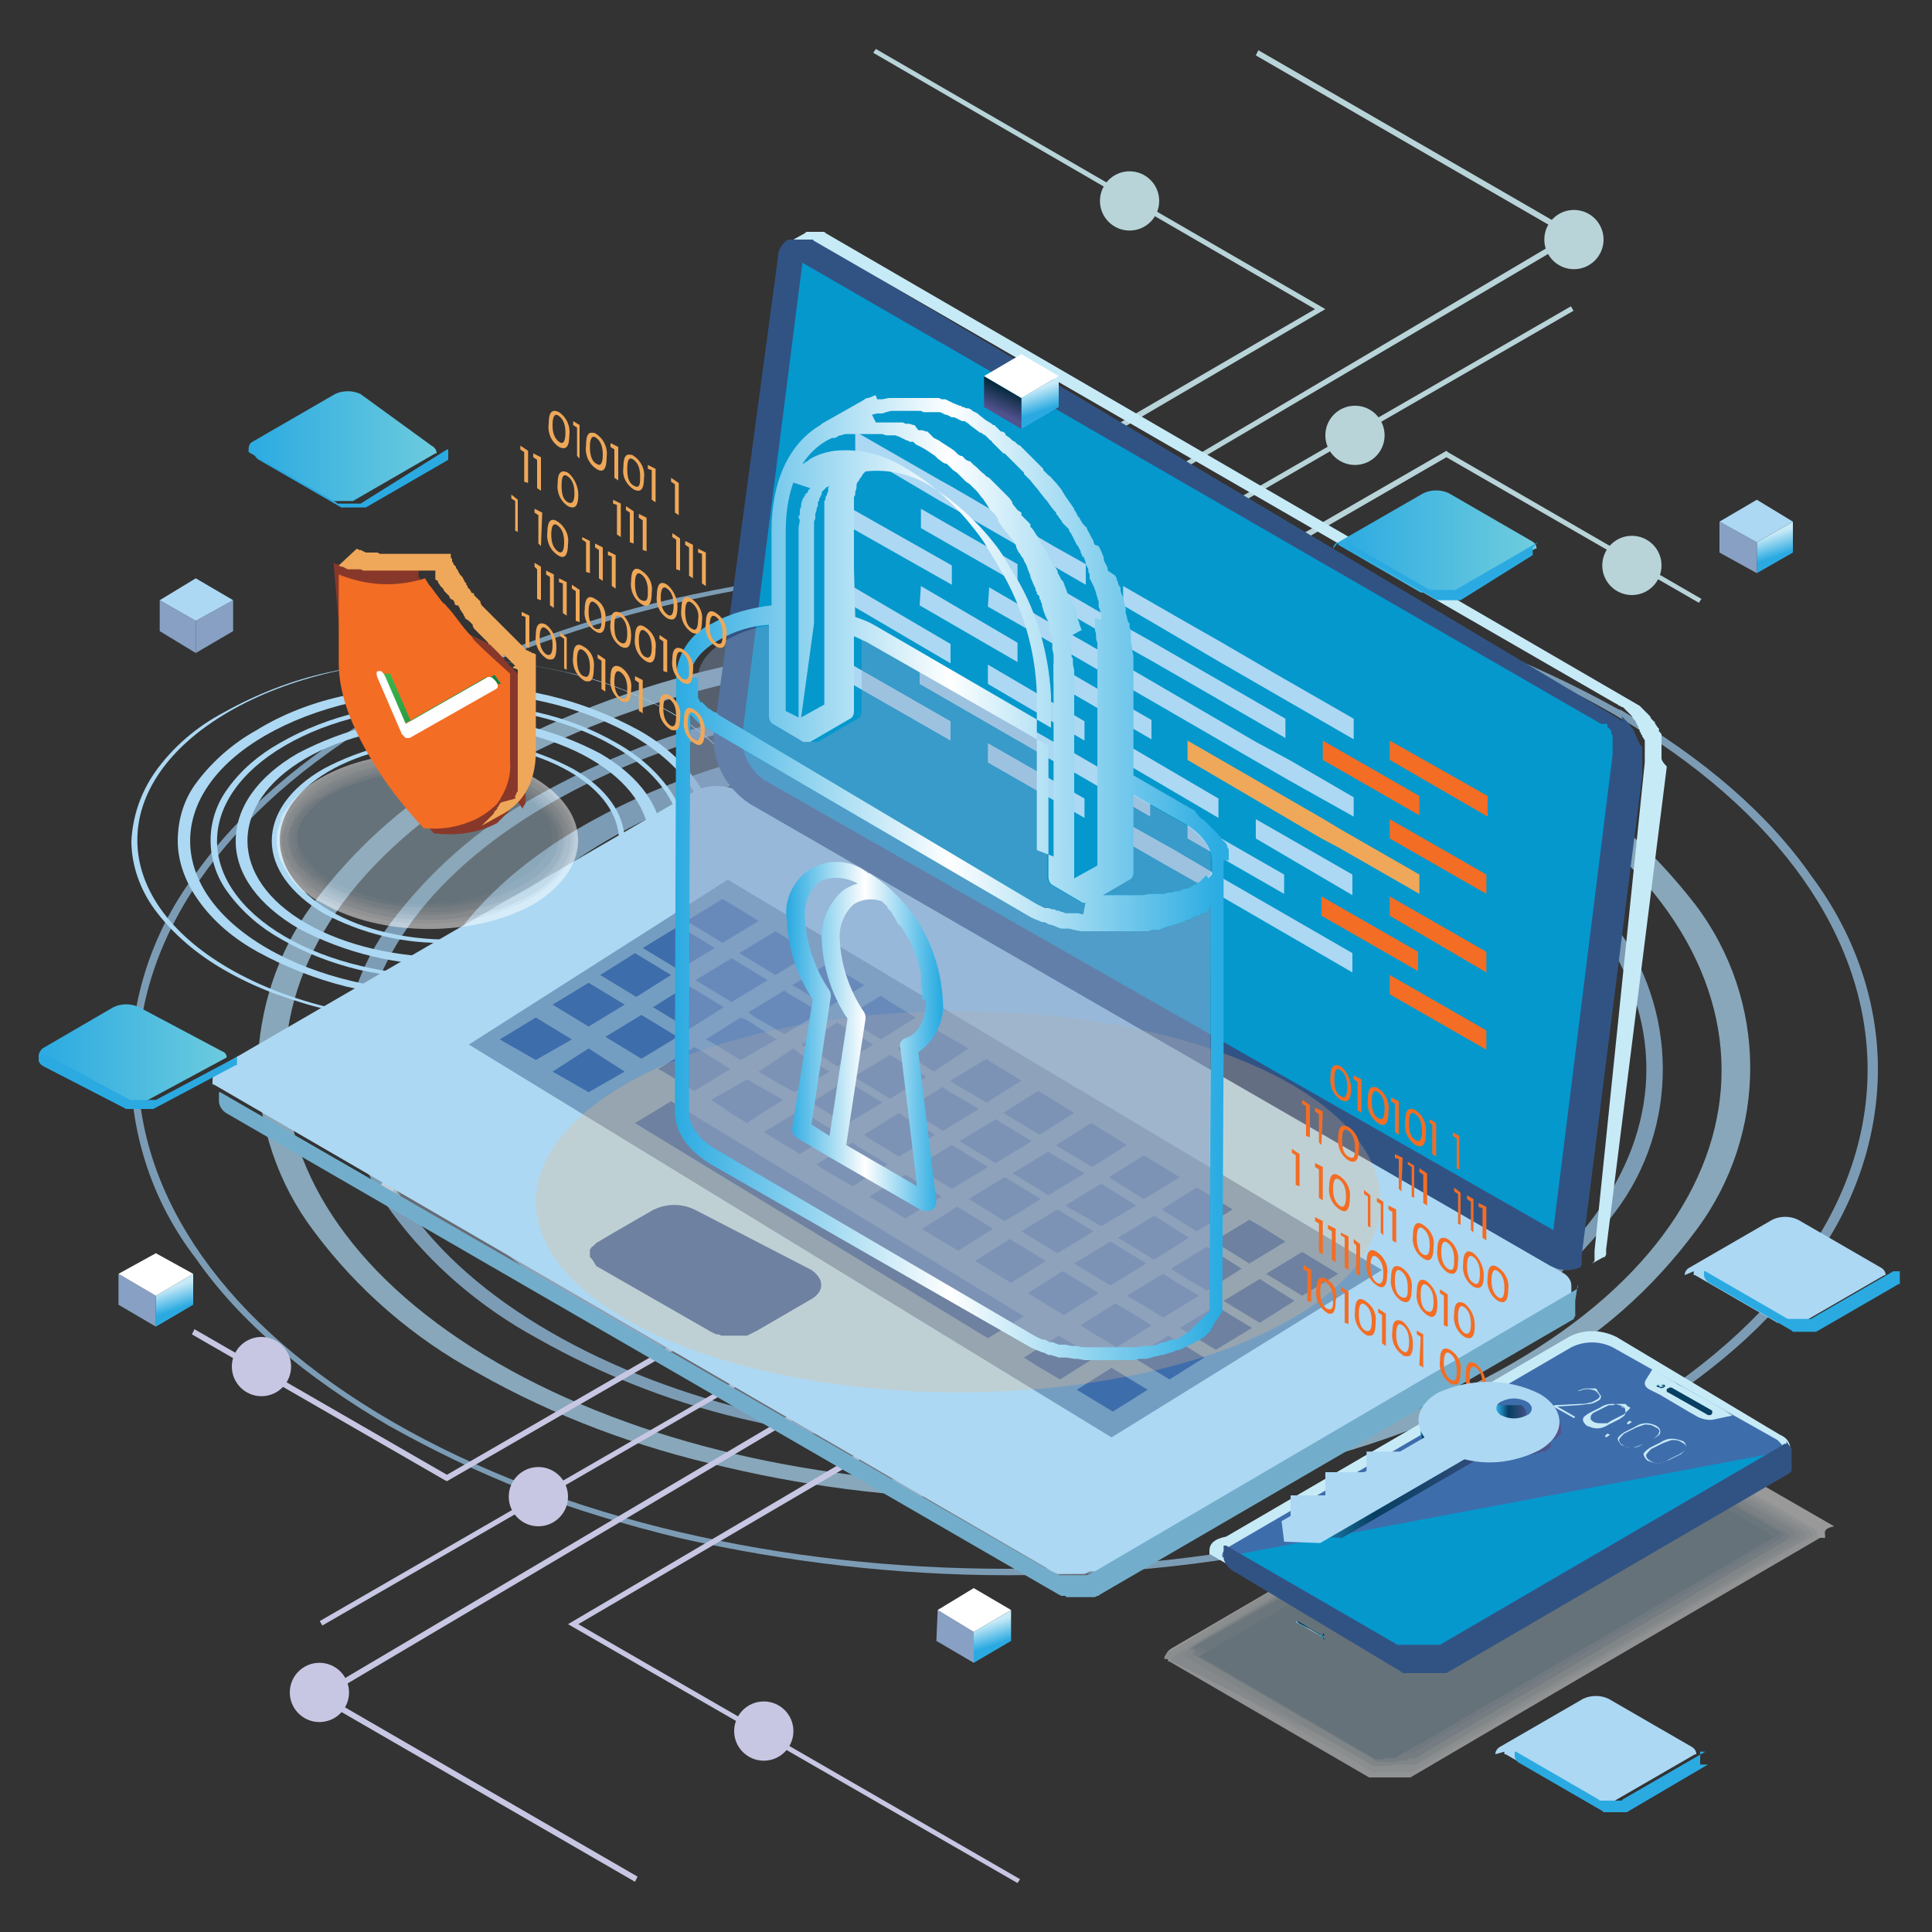 <?xml version="1.0" encoding="utf-8"?>
<!-- Generator: Adobe Illustrator 24.3.0, SVG Export Plug-In . SVG Version: 6.00 Build 0)  -->
<svg version="1.1" id="Layer_1" xmlns="http://www.w3.org/2000/svg" xmlns:xlink="http://www.w3.org/1999/xlink" x="0px" y="0px"
	 viewBox="0 0 150 150" style="enable-background:new 0 0 150 150;" xml:space="preserve">
<rect x="0" y="0" width="150" height="150" fill="#333333" stroke="none"/>
<style type="text/css">
	.st0{opacity:0.7;}
	.st1{fill:#9BC9EC;}
	.st2{fill:#ACD8F3;}
	.st3{fill:#C7C7E4;}
	.st4{fill:#B8D4D8;}
	.st5{opacity:0.5;}
	.st6{fill:#FFFFFF;}
	.st7{fill:#D7D8DF;}
	.st8{fill:#B9BCC9;}
	.st9{fill:#9DA3B5;}
	.st10{fill:#848DA3;}
	.st11{fill:#6E7993;}
	.st12{fill:#586884;}
	.st13{fill:#425977;}
	.st14{fill:#294C6C;}
	.st15{fill:#063F61;}
	.st16{fill:#F0F2F4;}
	.st17{fill:#E4E9EC;}
	.st18{fill:#D9E0E5;}
	.st19{fill:#CED8DE;}
	.st20{fill:#C3D0D7;}
	.st21{fill:#B8C8D1;}
	.st22{fill:#AEC0CB;}
	.st23{fill:#A4B9C5;}
	.st24{fill:#99B2C0;}
	.st25{fill:#C7EAF7;}
	.st26{fill:#3E6DAC;}
	.st27{fill:#0598CD;}
	.st28{fill:#315384;}
	.st29{fill:url(#SVGID_1_);}
	.st30{fill:#03293A;}
	.st31{fill:url(#SVGID_2_);}
	.st32{fill:#72AECC;}
	.st33{fill:#749EC1;}
	.st34{fill:#F36D24;}
	.st35{fill:#EFA859;}
	.st36{opacity:0.26;fill:#F6B980;enable-background:new    ;}
	.st37{opacity:0.4;fill:#87A0C4;}
	.st38{opacity:0.57;fill:#87A0C4;}
	.st39{fill:url(#SVGID_3_);}
	.st40{fill:url(#SVGID_4_);}
	.st41{fill:url(#SVGID_5_);}
	.st42{fill:url(#SVGID_6_);}
	.st43{fill:url(#SVGID_7_);}
	.st44{fill:url(#SVGID_8_);}
	.st45{fill:url(#SVGID_9_);}
	.st46{fill:#88382A;}
	.st47{fill:url(#SVGID_10_);}
	.st48{fill:url(#SVGID_11_);}
	.st49{fill:#87A0C4;}
	.st50{fill:url(#SVGID_12_);}
	.st51{fill:url(#SVGID_13_);}
	.st52{fill:url(#SVGID_14_);}
	.st53{fill:url(#SVGID_15_);}
	.st54{fill:url(#SVGID_16_);}
	.st55{fill:#2BAAE2;}
	.st56{fill:url(#SVGID_17_);}
	.st57{fill:url(#SVGID_18_);}
</style>
<g>
	<g id="Data_Encryption_and_Protection">
		<g class="st0">
			<path class="st1" d="M114,61.9c-5.3-3-11-5.2-17-6.5c-12.7-2.9-25.9-2.9-38.6,0c-5.9,1.3-11.6,3.5-16.9,6.5
				c-4.4,2.4-8.2,5.8-11.2,9.8c-2.4,3.2-3.7,7.2-3.7,11.2c0.1,4,1.4,7.9,3.8,11.2c3,4.1,6.9,7.4,11.3,9.8c5.3,3,11,5.2,17,6.5
				c12.7,2.9,25.9,2.9,38.6,0c5.9-1.3,11.6-3.5,16.9-6.5c4.4-2.4,8.2-5.8,11.2-9.8c5-6.6,4.9-15.8-0.1-22.4
				C122.3,67.7,118.5,64.3,114,61.9z M113.3,103.4c-19.4,11.3-51.1,11.3-70.6,0s-19.6-29.6-0.2-40.9s51-11.3,70.6,0
				S132.7,92.1,113.3,103.4L113.3,103.4z"/>
			<path class="st2" d="M118.8,59.2c-6-3.4-12.5-5.9-19.2-7.4c-14.4-3.3-29.3-3.3-43.6,0c-6.7,1.5-13.2,4-19.1,7.4
				c-5,2.7-9.3,6.5-12.7,11.1c-2.7,3.7-4.1,8.1-4.2,12.6c0.1,4.6,1.6,9,4.3,12.6c3.4,4.6,7.8,8.4,12.8,11.1c6,3.4,12.5,5.8,19.2,7.3
				c7.2,1.7,14.5,2.5,21.8,2.5c7.3,0,14.7-0.8,21.8-2.5c6.7-1.5,13.1-4,19.1-7.3c5-2.7,9.3-6.5,12.7-11.1c5.6-7.5,5.6-17.8-0.1-25.3
				C128.1,65.7,123.8,61.9,118.8,59.2z M117.5,105.8c-21.7,12.6-57.1,12.6-78.9,0s-22-33.1-0.3-45.7s57.1-12.6,78.9,0
				S139.2,93.2,117.5,105.8z"/>
			<path class="st1" d="M110.3,64.1c-8.7-5-20.3-7.8-32.5-7.8S54,59.1,45.3,64.1S31.9,75.8,31.9,82.9s4.9,13.8,13.6,18.8
				s20.3,7.8,32.5,7.8s23.8-2.8,32.5-7.8s13.4-11.7,13.3-18.8S119,69.1,110.3,64.1z M108.5,100.6c-16.8,9.8-44.2,9.8-61.1,0
				s-17-25.6-0.2-35.4s44.2-9.8,61.1,0S125.3,90.9,108.5,100.6z"/>
			<path class="st1" d="M104.6,67.4C97.4,63.2,87.9,61,77.8,61S58.1,63.2,51,67.4s-11,9.7-11,15.5s4,11.4,11.2,15.5
				s16.7,6.4,26.8,6.4s19.6-2.3,26.8-6.4s11-9.7,11-15.5S111.8,71.5,104.6,67.4z M103.8,97.9c-14.2,8.2-37.3,8.2-51.6,0
				S37.8,76.2,52,68s37.3-8.2,51.6,0S118,89.6,103.8,97.9z"/>
			<path class="st1" d="M140.7,68.1c-3.4-4.9-8.4-9.2-14.9-13l0,0h-0.1c-7-3.9-14.6-6.8-22.4-8.6c-16.8-3.8-34.3-3.8-51.1,0
				c-7.8,1.8-15.4,4.7-22.4,8.6l0,0l0,0c-6.4,3.8-11.4,8.1-14.8,13C8.5,76.9,8.5,89,15.2,97.7c3.4,4.9,8.5,9.2,15,13
				c3.4,1.9,6.9,3.6,10.5,5c3.9,1.5,7.9,2.7,12,3.7c8.4,1.9,17,2.9,25.5,2.9c8.6,0,17.2-0.9,25.5-2.9c7.8-1.8,15.4-4.7,22.4-8.6
				c6.5-3.8,11.5-8.1,14.8-13c3.1-4.3,4.9-9.5,4.9-14.8C145.8,77.6,143.9,72.4,140.7,68.1z M125.5,110.4c-26.1,15.2-68.7,15.2-95,0
				s-26.4-39.8-0.3-55s68.7-15.2,95,0S151.6,95.3,125.5,110.4z"/>
		</g>
		<g>
			<polygon class="st3" points="34.7,115 34.5,114.9 14.9,103.6 15.1,103.2 34.7,114.5 59.1,100.4 59.3,100.8 			"/>
		</g>
		<g>
			<polygon class="st3" points="49.3,146.1 24.4,131.7 68,105.9 68.2,106.3 25.3,131.7 49.5,145.7 			"/>
		</g>
		<g>
			<polygon class="st3" points="79,146.2 44.1,126.1 73.8,108.6 74.1,109 44.9,126.1 79.2,145.9 			"/>
		</g>
		<g>
			<rect x="21.9" y="114.6" transform="matrix(0.866 -0.5 0.5 0.866 -51.439 37.565)" class="st3" width="45" height="0.4"/>
		</g>
		<circle class="st3" cx="20.3" cy="106.1" r="2.3"/>
		<circle class="st3" cx="41.8" cy="116.2" r="2.3"/>
		<circle class="st3" cx="59.3" cy="134.4" r="2.3"/>
		<circle class="st3" cx="24.8" cy="131.4" r="2.3"/>
		<g>
			<polygon class="st4" points="112.3,35 112.4,35.1 132.1,46.5 131.9,46.8 112.3,35.5 87.9,49.6 87.7,49.2 			"/>
		</g>
		<g>
			<polygon class="st4" points="97.7,3.9 122.6,18.3 79,44 78.8,43.7 121.7,18.3 97.5,4.3 			"/>
		</g>
		<g>
			<polygon class="st4" points="68,3.8 102.9,24 73.2,41.4 72.9,41 102.1,24 67.8,4.1 			"/>
		</g>
		<g>
			<rect x="80.1" y="35" transform="matrix(0.866 -0.5 0.5 0.866 -3.871 56.021)" class="st4" width="45" height="0.4"/>
		</g>
		<circle class="st4" cx="126.7" cy="43.9" r="2.3"/>
		<circle class="st4" cx="105.2" cy="33.8" r="2.3"/>
		<circle class="st4" cx="87.7" cy="15.6" r="2.3"/>
		<circle class="st4" cx="122.2" cy="18.6" r="2.3"/>
		<g class="st5">
			<path class="st6" d="M29.5,92.4L29.5,92.4L29.5,92.4L29.5,92.4v0.3l0,0l0,0l0,0l0,0l0,0l0,0l0,0l0,0l0,0l0,0l0,0l0,0l0,0l0,0l0,0
				l0,0l0,0h0.1l52.7,30.6c0,0,0.1,0.1,0.1,0.1l0,0h0.1l0,0h0.1l0,0h0.2l0,0h0.1H83h0.1h0.6h0.2l0,0H84h0.1h0.1h0.1h0.1h0.1l0,0
				l0.1-0.1l0,0l0.1-0.1l29.9-17.2h0.1l0,0l0,0l0,0l0,0l0,0l0,0l0,0l0,0l0,0l0,0l0,0l0,0l0,0l0,0l0,0l0,0l0,0l0,0l0,0l0,0l0,0l0,0
				l0,0l0,0l0,0v-0.1l0,0l0,0l0,0l0,0l0,0c0-0.4-0.2-0.7-0.6-0.8L62.4,74.3c-0.8-0.4-1.8-0.4-2.7,0L30,91.6
				C29.7,91.7,29.5,92,29.5,92.4L29.5,92.4L29.5,92.4z"/>
			<path class="st7" d="M59.9,74.5c0.1,0,0.1-0.1,0.2-0.1l0.2-0.1c0.7-0.2,1.5-0.1,2.2,0.3l51.7,29.9c0.3,0.2,0.4,0.4,0.4,0.8l0,0
				l0,0l0,0l0,0l0,0l0,0l0,0l0,0l0,0l0,0l0,0l0,0l0,0l0,0l0,0l0,0l0,0l0,0l0,0l0,0l0,0l0,0l0,0l0,0l0,0l0,0l0,0l0,0l0,0l0,0h-0.1
				L84.9,123l-0.1,0.1l0,0h-0.1l0,0h-0.1h-0.1h-0.1h-0.1h-0.1l0,0h-0.1l0,0H84h-0.3c0,0-0.1,0-0.1,0H83h-0.2l0,0h-0.1h-0.4l-51.9-30
				h-0.1l0,0l0,0l0,0l0,0l0,0l0,0l0,0l0,0l0,0l0,0l0,0l0,0l0,0l0,0l0,0l0,0l0,0v-0.1l0,0v-0.1l0,0l0,0c0.1-0.3,0.3-0.6,0.6-0.7
				L59.9,74.5z"/>
			<path class="st8" d="M60,74.8l0.2-0.1l0.2-0.1c0.7-0.1,1.5,0,2.2,0.4l51.3,29.6c0.2,0.2,0.3,0.4,0.3,0.7l0,0l0,0l0,0l0,0l0,0l0,0
				l0,0l0,0l0,0l0,0l0,0l0,0l0,0l0,0l0,0l0,0l0,0l0,0l0,0l0,0l0,0l0,0l0,0l0,0l0,0l0,0l0,0l0,0l0,0l0,0l0,0h-0.1L85,122.6l-0.1,0.1
				l0,0l-0.1,0.1l0,0h-0.1h-0.1h-0.1h-0.1h-0.1h-0.1l0,0L84,123h-0.6c0,0-0.1,0-0.1,0c0,0-0.1,0-0.1,0h-0.8L30.7,93h0l0,0l0,0l0,0
				l0,0l0,0l0,0l0,0l0,0l0,0l0,0l0,0l0,0l0,0l0,0v-0.1l0,0l0,0l0,0l0,0l0,0l0,0l0,0v-0.1l0,0l0,0c0-0.2,0.3-0.5,0.6-0.7L60,74.8z"/>
			<path class="st9" d="M60.1,75c0.1,0,0.1-0.1,0.2-0.1h0.2c0.7,0,1.4,0.1,2.1,0.5l50.9,29.4c0.2,0.2,0.1,0.5,0.1,0.7l0,0l0,0l0,0
				l0,0l0,0l0,0l0,0l0,0l0,0l0,0l0,0l0,0l0,0l0,0l0,0l0,0l0,0l0,0l0,0h-0.1l0,0l0,0l0,0l0,0l0,0L85,122.3l-0.1,0.1l0,0h-0.1l0,0
				h-0.1h-0.1h-0.1h-0.1h-0.1l0,0h-0.1l0,0h-0.1l0,0H84h-0.2c0,0-0.1,0-0.1,0s-0.1,0-0.1,0s-0.1,0-0.1,0h-0.2c0,0-0.1,0-0.1,0l0,0
				c-0.1,0-0.1,0-0.2,0l0,0c0,0-0.1,0-0.1,0h-0.4L31.1,92.9l0,0l0,0l0,0l0,0l0,0l0,0l0,0l0,0l0,0l0,0l0,0l0,0l0,0l0,0l0,0l0,0l0,0
				v-0.1l0,0l0,0l0,0l0,0l0,0l0,0c0-0.2,0.4-0.5,0.6-0.7L60.1,75z"/>
			<path class="st10" d="M60.3,75.2l0.2-0.1h0.2c0.7,0,1.4,0.2,2,0.6l50.5,29.1c0.2,0.1,0,0.5,0,0.6l0,0l0,0l0,0l0,0l0,0l0,0l0,0
				l0,0l0,0l0,0l0,0l0,0l0,0l0,0l0,0l0,0l0,0l0,0L85.1,122l-0.1,0.1l0,0h-0.1l0,0c0,0-0.1,0-0.1,0h-0.1l0,0h-0.1h-0.1l0,0h-0.1l0,0
				h-0.1l0,0h-0.1H84h-0.1h-0.1c0,0-0.1,0-0.1,0h-0.1c0,0-0.1,0-0.1,0h-0.1c0,0-0.1,0-0.1,0l0,0h-0.2l0,0c0,0-0.1,0-0.1,0H83l0,0
				h-0.2l0,0l0,0L31.4,92.8l0,0l0,0l0,0l0,0l0,0l0,0l0,0l0,0l0,0l0,0l0,0l0,0l0,0l0,0l0,0l0,0l0,0l0,0l0,0l0,0l0,0l0,0l0,0l0,0
				c0-0.2,0.4-0.5,0.6-0.6L60.3,75.2z"/>
			<path class="st11" d="M60.4,75.4c0.1,0,0.1-0.1,0.2-0.1c0.1,0,0.2,0,0.2,0c0.7,0.1,1.4,0.3,2,0.7l50,28.9
				c0.2,0.1-0.1,0.4-0.2,0.6l0,0l0,0l0,0l0,0l0,0l0,0h-0.1l0,0l-27.4,16.2c0,0-0.1,0-0.1,0.1l0,0h-0.1l0,0h-0.1h-0.1h-0.1h-0.1h-0.1
				h-0.1l0,0h-0.1l0,0h-0.1h-0.1h-0.1H84H84c0,0-0.1,0-0.1,0h-0.1h-0.1c0,0-0.1,0-0.1,0l0,0h-0.2l0,0c0,0-0.1,0-0.1,0l0,0l0,0H83
				L32,92.3l0,0l0,0l0,0l0,0l0,0l0,0l0,0l0,0l0,0h-0.1l0,0l0,0l0,0l0,0c0-0.1,0.5-0.5,0.7-0.6L60.4,75.4z"/>
			<path class="st12" d="M60.5,75.6c0.1,0,0.1-0.1,0.2-0.1H61c0.7,0.2,1.3,0.4,2,0.8l49.6,28.7c0.1,0.1-0.3,0.4-0.3,0.5h-0.2l0,0
				l-26.9,15.8c0,0-0.1,0-0.1,0l0,0H85l0,0h-0.1h-0.1l0,0h-0.1l0,0l0,0h-0.1l0,0l-0.1,0.1l0,0h-0.1h-0.1h-0.1h-0.1h-0.1h-0.1H84
				c0,0-0.1,0-0.1,0h-0.1l0,0c0,0-0.1,0-0.2,0l0,0h-0.1h-0.1l0,0h-0.3L32.1,92.6l0,0H32c0-0.1,0.6-0.5,0.7-0.5L60.5,75.6z"/>
			<path class="st13" d="M60.6,75.8h0.2c0.1,0,0.2,0,0.2,0c0.7,0.2,1.3,0.5,1.9,0.9l49.2,28.3c0.1,0-0.4,0.4-0.4,0.5h-0.1l0,0
				L85.2,121h-0.1l0,0h-0.1l0,0H85h-0.1l0,0h-0.1l0,0l0,0h-0.1l0,0h-0.1l0,0h-0.1h-0.1h-0.1h-0.1h-0.1c0,0-0.1,0-0.1,0h-0.1H84h-0.1
				l0,0l-0.2,0.1l0,0c0,0-0.1,0.1-0.1,0h-0.4L32.5,92.5l0,0h-0.1c0.2-0.2,0.4-0.4,0.7-0.5L60.6,75.8z"/>
			<path class="st14" d="M60.8,76.1c0.1,0,0.2,0,0.2-0.1h0.2c0.1,0,1.8,0.9,1.9,1l48.7,28.2c0,0-0.6,0.4-0.6,0.4h-0.1l-25.9,15h-0.1
				l0,0h-0.1l0,0h-0.1l0,0l0,0l0,0l0,0H85l0,0l-0.1,0.1l0,0h-0.1h-0.1h-0.1h-0.1h-0.1h-0.1h-0.1h-0.1h-0.1l0,0l-0.2,0.1l0,0h-0.1
				h-0.5L32.8,92.5l0,0l0,0c0.2-0.2,0.5-0.3,0.7-0.5L60.8,76.1z"/>
			<path class="st15" d="M83.5,121.3h-0.2l-50.1-29l27.7-16.1c0.1,0,0.2,0,0.2,0c0.1,0,0.2,0,0.2,0l50.1,28.9l-27.7,16.1L83.5,121.3
				L83.5,121.3z"/>
		</g>
		<g class="st5">
			<path class="st6" d="M141.7,119.2L141.7,119.2L141.7,119.2v0.2l0,0l0,0l0,0l0,0l0,0l0,0l0,0l0,0l0,0l0,0l0,0h-0.1h-0.1l0,0h-0.1
				l0,0l0,0l0,0h-0.1l-31.7,18.5h-0.1l0,0h-0.1l0,0h-0.1l0,0h-0.1l0,0h-0.1l0,0h-0.1h-0.1l0,0h-0.1l0,0H109H109l0,0h-0.2l0,0h-0.1
				h-1h-0.1l0,0h-0.1h-0.2h-0.1l0,0h-0.1H107l0,0h-0.1l0,0h-0.1l0,0h-0.1h-0.1l0,0l0,0h-0.1l0,0h-0.1l-15.8-9.1h-0.1l0,0l0,0l0,0
				l0,0l0,0l0,0l0,0l0,0l0,0l0,0l0,0l0,0l0,0l0,0l0,0l0,0l0,0l0,0l0,0l0,0l0,0v-0.2c0-0.2,0.2-0.5,0.6-0.7l31.7-18.5
				c1.2-0.6,2.6-0.6,3.8,0l15.8,9.1C141.5,118.7,141.7,119,141.7,119.2z"/>
			<path class="st16" d="M121.7,109.6c0.3-0.2,0.6-0.3,0.9-0.3c0.3-0.1,0.6-0.1,0.9-0.1c0.6,0,1.3,0.2,1.8,0.5l15.4,8.9
				c0.3,0.1,0.4,0.4,0.4,0.7v0.1l0,0v0.1l0,0l0,0l0,0l0,0l0,0l0,0l0,0l0,0l0,0l0,0h-0.1c0,0,0,0-0.1,0l0,0l0,0l0,0l0,0H141
				L109.5,138h-0.1l0,0h-0.1l0,0c0,0-0.1,0-0.1,0l0,0h-0.1l0,0h-0.1l0,0h-0.1H109l0,0H109l0,0h-0.1h-0.1h-0.1h-0.2l0,0h-0.1h-1.3
				H107l0,0H107l0,0h-0.1h-0.1l0,0h-0.1l0,0h-0.1l0,0h-0.1l0,0l0,0l0,0h-0.1l0,0h-0.1l0,0l0,0l0,0l-15.5-9h-0.1l0,0l0,0l0,0l0,0l0,0
				l0,0l0,0l0,0l0,0l0,0l0,0l0,0l0,0l0,0l0,0l0,0l0,0l0,0v-0.1l0,0v-0.2c0-0.2,0.3-0.5,0.6-0.6L121.7,109.6z"/>
			<path class="st17" d="M121.8,109.8c0.3-0.2,0.6-0.3,0.9-0.3c0.3,0,0.6,0,0.9,0c0.6,0,1.2,0.2,1.8,0.5l15,8.7
				c0.2,0.1,0.3,0.4,0.3,0.6v0.1l0,0l0,0l0,0l0,0l0,0l0,0l0,0l0,0l0,0l0,0l0,0l0,0l0,0h-0.1l0,0l0,0l0,0l0,0h-0.1l-30.9,18.2h-0.1
				l0,0h-0.1l0,0h-0.1l0,0h-0.1l0,0h-0.1l0,0l0,0h-0.1l0,0h-0.1H109l0,0h-0.1h-0.2l0,0h-0.1l0,0h-0.1l0,0h-0.1h-0.6c0,0-0.1,0-0.1,0
				l0,0c0,0-0.1,0-0.2,0l0,0l0,0l0,0c0,0,0,0-0.1,0h-0.4h-0.1l0,0H107l0,0H107l0,0h-0.1l0,0l0,0l0,0h-0.1l0,0h-0.1h-0.1l-15.3-8.8
				h-0.1l0,0h-0.8l0,0l0,0l0,0l0,0l0,0l0,0l0,0l0,0l0,0l0,0l0,0l0,0l0,0l0,0l0,0v-0.1c0-0.2,0.3-0.4,0.6-0.6L121.8,109.8z"/>
			<path class="st18" d="M122,110.1c0.3-0.1,0.6-0.2,0.8-0.3c0.3,0,0.6,0,0.9,0c0.6,0.1,1.2,0.3,1.7,0.6l14.6,8.4
				c0.2,0.2,0.2,0.4,0.2,0.6v0.1l0,0l0,0l0,0l0,0l0,0l0,0l0,0l0,0l0,0l0,0l0,0l0,0l0,0l0,0l0,0l0,0l0,0l0,0h-0.1L110,137h-0.1l0,0
				h-0.1l0,0h-0.1l0,0h-0.1l0,0h-0.1l0,0l0,0l0,0l0,0l0,0l0,0h-0.1h-0.1h-0.1l0,0h-0.1H109h-0.1h-0.2h-0.1h-0.2h-0.1h-0.1
				c0,0-0.1,0-0.1,0l0,0c0,0-0.1,0-0.2,0h-0.5h-0.1h-0.1h-0.1l0,0h-0.1h-0.1l0,0l0,0l0,0h-0.1l0,0h-0.1l0,0l0,0H107l-16-8l0,0h-0.1
				l0,0l0,0l0,0l0,0l0,0l0,0l0,0l0,0l0,0l0,0l0,0l0,0l0,0l0,0v-0.1c0-0.1,0.4-0.4,0.6-0.6L122,110.1z"/>
			<path class="st19" d="M122.1,110.3c0.3-0.1,0.5-0.2,0.8-0.2c0.3,0,0.6,0,0.9,0c0.6,0.1,1.1,0.3,1.6,0.6l14.3,8.2
				c0.2,0.1,0,0.4,0,0.6l0,0l0,0l0,0l0,0l0,0l0,0l0,0l0,0l0,0l0,0l0,0l0,0l0,0l0,0l0,0l0,0h-0.1L109.8,137l0,0l0,0h-0.1l0,0h-0.1
				l0,0l0,0l0,0h-0.1l0,0l0,0l0,0l0,0h-0.1h-0.1l0,0l0,0l0,0c0,0-0.1,0-0.1,0l0,0h-0.1l0,0h-0.1l0,0H109l0,0h-0.1l0,0h-0.1h-0.1
				h-0.1h-0.1l0,0h-0.1h-0.1c0,0-0.1,0-0.1,0l0,0l-0.2,0.1h-0.7h-0.1h-0.2l0,0l0,0h-0.1l0,0h-0.1h-0.2l-14.8-8.6l0,0H92l0,0l0,0l0,0
				l0,0l0,0l0,0v-0.1l0,0l0,0c0-0.1,0.4-0.4,0.6-0.6L122.1,110.3z"/>
			<path class="st20" d="M122.2,110.5c0.3-0.1,0.5-0.2,0.8-0.2c0.3,0,0.6,0,0.8,0c0.5,0.1,1.1,0.3,1.6,0.6l13.9,8
				c0.2,0.1-0.1,0.4-0.1,0.5l0,0l0,0l0,0l0,0l0,0l0,0h-0.1l0,0l0,0l0,0l0,0l0,0l0,0l-29.1,17l0,0l0,0l0,0l0,0l0,0l0,0H110l0,0h-0.1
				l0,0l0,0l0,0h-0.1l0,0h-0.1l0,0l0,0h-0.1l0,0h-0.1l0,0h-0.1l0,0h-0.1l0,0h-0.1l0,0h-0.1h-0.1h-0.1H109h-0.1h-0.1c0,0-0.1,0-0.1,0
				l0,0l-0.2,0.1h-1h-0.1l0,0h-0.1l0,0h-0.1h-0.1l-14.6-8.4l0,0h-0.2l0,0l0,0l0,0l0,0l0,0l0,0c0-0.1,0.5-0.4,0.6-0.5L122.2,110.5z"
				/>
			<path class="st21" d="M122.3,110.7c0.2-0.1,0.5-0.2,0.8-0.2c0.3,0,0.6,0,0.8,0.1c0.5,0.2,1,0.4,1.5,0.7l13.5,7.8
				c0.1,0.1-0.2,0.4-0.2,0.5l0,0l0,0l0,0l0,0l0,0l0,0l0,0h-0.1l0,0l-28.7,16.9h-0.1l0,0l0,0l0,0l0,0l0,0l0,0l0,0h-0.1l0,0l0,0h-0.1
				l0,0h-0.1l0,0h-0.1l-0.1,0.1l0,0l-0.1,0.1l0,0h-0.1l0,0h-0.1l0,0h-0.1l0,0H109H109h-0.1l0,0l0,0h-0.1h-0.1h-0.1l0,0
				c0,0-0.2,0.1-0.2,0.1h-1h-0.1l0,0h-0.1H107l-14.3-8.3l0,0h-0.2l0,0c0.2-0.2,0.4-0.4,0.6-0.5L122.3,110.7z"/>
			<path class="st22" d="M122.4,110.9c0.2-0.1,0.5-0.2,0.8-0.2c0.3,0,0.5,0,0.8,0.1c0.5,0.2,1,0.4,1.4,0.7l13.1,7.6
				c0.1,0.1-0.4,0.4-0.4,0.5h-0.1l0,0l0,0l0,0l0,0l-28,16.3l0,0l0,0l0,0l0,0l0,0l0,0h-0.1H110l0,0l0,0l0,0l0,0l0,0l0,0l-0.1,0.1l0,0
				l-0.1,0.1l0,0h-0.1l0,0h-0.1l0,0h-0.1l0,0h-0.1h-0.1h-0.1h-0.1l0,0h-0.1h-0.1l-0.1,0.1l0,0l-0.2,0.1H108h-0.1h-0.8l0,0l0,0h-0.1
				l0,0H107l0,0h-0.1h-0.2L92.6,128l0,0h-0.1c0.2-0.2,0.4-0.3,0.7-0.5L122.4,110.9z"/>
			<path class="st23" d="M122.6,111.1c0.2-0.1,0.5-0.2,0.8-0.2c0.3,0,0.5,0,0.8,0.1c0.1,0,1.3,0.7,1.4,0.7l12.7,7.3
				c0,0-0.5,0.4-0.5,0.4l0,0l0,0l0,0l0,0l-27.5,16H110l0,0l0,0l0,0l0,0h-0.1l0,0l0,0h-0.1l0,0l0,0l0,0l0,0l-0.1,0.1l0,0l-0.1,0.1
				l0,0h-0.1l0,0h-0.1l0,0h-0.1l0,0h-0.1h-0.1h-0.1l0,0l0,0h-0.1l-0.1,0.1l-0.1,0.1l0,0l-0.2,0.1l0,0l0,0h-0.1h-0.9h-0.1h-0.3
				l-13.9-8l0,0h-0.5c0,0,0.6-0.4,0.7-0.4L122.6,111.1z"/>
			<path class="st24" d="M107.5,136.6h-0.3h-0.1l0,0h-0.1h-0.2l-13.7-8l29.5-17.2c0.2-0.1,0.5-0.1,0.8-0.1c0.3,0,0.5,0,0.8,0.1
				l13.6,7.9l-29.5,17.2h-0.1h-0.1h-0.1H108h-0.5V136.6z"/>
		</g>
		<path class="st2" d="M47.9,57.7c-1.9-1.1-4-1.9-6.2-2.4c-4.6-1-9.4-1-13.9,0c-2.1,0.5-4.2,1.3-6.1,2.4c-1.6,0.9-3,2.1-4,3.5
			c-1.8,2.4-1.8,5.7,0,8.1c1.1,1.5,2.5,2.7,4.1,3.6c1.9,1.1,4,1.9,6.1,2.4c4.6,1,9.4,1,13.9,0c2.1-0.5,4.2-1.3,6.1-2.4
			c1.6-0.9,2.9-2.1,4-3.6c1.8-2.4,1.8-5.7,0-8.1C50.9,59.8,49.5,58.6,47.9,57.7z M47.6,72.7c-7,4.1-18.5,4.1-25.5,0
			S15.1,62,22.1,57.9s18.4-4.1,25.5,0S54.7,68.6,47.6,72.7L47.6,72.7z"/>
		<path class="st2" d="M49.6,56.7c-2.2-1.2-4.5-2.1-7-2.7c-5.2-1.2-10.6-1.2-15.8,0c-2.4,0.5-4.8,1.4-6.9,2.7c-1.8,1-3.4,2.4-4.6,4
			c-1,1.3-1.5,2.9-1.5,4.6c0,1.6,0.6,3.2,1.6,4.6c1.2,1.7,2.8,3,4.6,4c2.2,1.2,4.5,2.1,6.9,2.7c5.2,1.2,10.6,1.2,15.8,0
			c2.4-0.5,4.8-1.4,6.9-2.7c1.8-1,3.4-2.3,4.6-4c1-1.3,1.5-2.9,1.5-4.6c0-1.6-0.6-3.2-1.6-4.6C53,59.1,51.4,57.7,49.6,56.7z
			 M49.2,73.6c-7.8,4.6-20.6,4.6-28.5,0s-7.9-12-0.1-16.5s20.6-4.6,28.5,0S57,69,49.2,73.6z"/>
		<path class="st2" d="M46.6,58.5c-3.6-1.9-7.7-2.9-11.8-2.8c-4.1-0.1-8.1,0.9-11.7,2.8c-3.1,1.8-4.8,4.2-4.8,6.8s1.8,5,4.9,6.8
			c3.6,1.9,7.7,2.9,11.7,2.8C39,75,43,74,46.6,72.1c3.1-1.8,4.8-4.2,4.8-6.8S49.7,60.3,46.6,58.5z M45.9,71.7
			c-6.1,3.5-16,3.5-22.1,0s-6.1-9.3-0.1-12.8s16-3.5,22.1,0S52,68.2,45.9,71.7z"/>
		<path class="st2" d="M44.5,59.7c-3-1.6-6.3-2.4-9.7-2.3c-3.4-0.1-6.7,0.7-9.7,2.3c-2.6,1.5-4,3.5-4,5.6s1.5,4.1,4,5.6
			c3,1.6,6.3,2.4,9.7,2.3c3.4,0.1,6.7-0.7,9.7-2.3c2.6-1.5,4-3.5,4-5.6S47.1,61.2,44.5,59.7z M44.2,70.7c-5.1,3-13.5,3-18.6,0
			s-5.2-7.8-0.1-10.8s13.5-3,18.7,0S49.3,67.7,44.2,70.7L44.2,70.7z"/>
		<path class="st2" d="M57.5,60c-1.4-1.9-3.3-3.5-5.4-4.7l0,0l0,0c-2.5-1.4-5.3-2.5-8.1-3.1c-6.1-1.4-12.4-1.4-18.5,0
			c-2.8,0.6-5.6,1.7-8.1,3.1l0,0c-2.1,1.1-4,2.7-5.4,4.7c-1.1,1.6-1.7,3.4-1.8,5.3c0,1.9,0.7,3.8,1.8,5.3c1.4,1.9,3.3,3.5,5.4,4.7
			c1.2,0.7,2.5,1.3,3.8,1.8c1.4,0.5,2.9,1,4.3,1.3c6.1,1.4,12.4,1.4,18.5,0c2.8-0.6,5.6-1.7,8.1-3.1c2.1-1.2,3.9-2.8,5.4-4.7
			C60,67.5,60,63.1,57.5,60z M52.1,75.2c-9.4,5.5-24.8,5.5-34.3,0s-9.5-14.4-0.1-19.9s24.8-5.5,34.3,0S61.5,69.8,52.1,75.2z"/>
		<path class="st25" d="M93.9,120.4v0.3l0,0l0,0l0,0l0,0l0,0l0,0l0,0l0,0l0,0l0,0l0,0l0,0l0,0l0,0l0,0l0,0l0,0l0,0h0.1l0,0H94
			l13.3,7.7h0.1l0,0h0.1l0,0h0.1l0,0h0.1l0,0h0.1l0,0h0.1l0,0h0.1h0.1l0,0h0.1h0.2h0.1l0,0h0.1h1h0.1l0,0h0.2l0,0h0.1h0.1h0.1h1.1
			h0.1h0.1h0.1l0,0h0.1l0,0h0.1l0,0h0.1l0,0c0,0,0.1,0,0.1,0l0,0h0.1l26.6-15.5l0.1-0.1l0,0h0.1l0,0l0,0l0,0l0,0h0.1l0,0l0,0l0,0
			l0,0l0,0l0,0l0,0l0,0l0,0l0,0l0,0l0,0l0,0l0,0l0,0l0,0l0,0l0,0l0,0l0,0l0,0l0,0v-0.2l0,0v-0.1c0-0.5-0.3-0.9-0.8-1.1l-12.7-7.6
			c-1.2-0.6-2.6-0.6-3.7,0l-26.6,15.5C94.2,119.5,93.9,119.9,93.9,120.4C93.9,120.3,93.9,120.4,93.9,120.4z"/>
		<path class="st26" d="M138.5,112.5L138.5,112.5L138.5,112.5L138.5,112.5L138.5,112.5L138.5,112.5L138.5,112.5L138.5,112.5
			L138.5,112.5L138.5,112.5L138.5,112.5L138.5,112.5L138.5,112.5L138.5,112.5L138.5,112.5L138.5,112.5L138.5,112.5L138.5,112.5
			L138.5,112.5L138.5,112.5L138.5,112.5L138.5,112.5l-26.7,15.6h-0.1l0,0h-0.1l0,0h-0.1l0,0h-0.1l0,0h-0.1h-0.1h-0.1l0,0h-0.1H111
			h-0.1h-1h-0.1H109h-0.1l0,0h-0.1h-0.1h-0.1l0,0h-0.1l0,0l0,0l0,0l0,0l0,0l0,0l0,0h-0.1L95,120.9h-0.1l0,0l0,0l0,0l0,0l0,0l0,0l0,0
			l0,0l0,0l0,0l0,0l0,0l0,0l0,0l0,0l0,0l0,0l0,0l0,0l0,0l0,0v-0.2c0-0.2,0.2-0.4,0.5-0.6l26.6-15.5c1-0.5,2.2-0.5,3.2,0l12.8,7.2
			C138.3,112.1,138.5,112.3,138.5,112.5z"/>
		<g>
			<path class="st25" d="M124.6,109.2h0.2H124.6z"/>
			<path class="st25" d="M125.4,109.1L125.4,109.1z"/>
			<path class="st25" d="M125.6,109.1L125.6,109.1L125.6,109.1z"/>
			<path class="st25" d="M125.6,109.1l0.1,0.1L125.6,109.1z"/>
			<path class="st25" d="M125.9,109.2c0.1,0,0.1,0.1,0.2,0.1C126,109.3,125.9,109.3,125.9,109.2l-0.1-0.1L125.9,109.2z"/>
			<path class="st25" d="M126.1,109.8C126.1,109.8,126.1,109.8,126.1,109.8C126.1,109.9,126.1,109.8,126.1,109.8z"/>
			<path class="st25" d="M124.3,108.4c0,0.2-0.1,0.3-0.3,0.4c-0.2,0.1-0.4,0.2-0.6,0.2c-0.2,0-0.6,0.1-0.9,0.1l-1.6,0.1l0,0l1.4,0.8
				l-0.1,0.1l-1.6-0.9l0.1-0.1l1.9-0.1c0.3,0,0.5,0,0.8-0.1c0.2,0,0.3-0.1,0.5-0.2c0.2-0.1,0.3-0.2,0.3-0.3s-0.1-0.2-0.3-0.4
				c-0.4-0.2-0.9-0.2-1.3,0h-0.1l0,0l0,0c0.2-0.1,0.4-0.2,0.7-0.2l0,0h0.3l0,0h0.2h0.1h0.1l0.1,0.1C124,108,124.2,108.2,124.3,108.4
				z"/>
			<path class="st25" d="M126,109.2c-0.2-0.1-0.5-0.2-0.8-0.2h-0.1c-0.3,0-0.6,0.1-0.9,0.3l-0.8,0.4c-0.3,0.2-0.5,0.3-0.5,0.5
				s0.1,0.3,0.3,0.5c0.3,0.1,0.5,0.2,0.8,0.2c0.3,0,0.6-0.1,0.9-0.3l0.8-0.4c0.3-0.2,0.5-0.3,0.5-0.5S126.2,109.3,126,109.2z
				 M126.2,109.7C126.2,109.7,126.2,109.7,126.2,109.7L126.2,109.7L126.2,109.7L126.2,109.7L126.2,109.7l-0.1,0.1l0,0l0,0l0,0
				l-0.2,0.1l-0.8,0.4c-0.1,0.1-0.2,0.1-0.3,0.2l0,0h-0.1l0,0h-0.1h-0.1h-0.2c-0.2,0-0.5,0-0.7-0.2l-0.1-0.1l0,0l0,0l0,0l0,0
				c0-0.1,0-0.1,0-0.2l0,0c0-0.1,0.1-0.2,0.2-0.3l0,0l0,0l0,0l0,0l0.2-0.1l0.8-0.4l0.2-0.1h0.1l0,0h0.1h0.1c0.1,0,0.2-0.1,0.4-0.1
				c0.1,0,0.2,0,0.3,0h0.1h0.1h0.1l0.1,0.1l0,0l0.1,0.1c0.1,0,0.1,0.1,0.2,0.1l0,0C126.4,109.5,126.3,109.6,126.2,109.7L126.2,109.7
				z"/>
			<polygon class="st25" points="125,111.4 124.7,111.6 124.6,111.5 124.8,111.3 			"/>
			<polygon class="st25" points="126.7,110.4 126.4,110.6 126.3,110.5 126.5,110.3 			"/>
			<path class="st25" d="M128.6,110.7c-0.2-0.1-0.5-0.2-0.7-0.2h-0.1c-0.3,0-0.6,0.1-0.9,0.3l-0.8,0.4c-0.3,0.2-0.5,0.4-0.5,0.5
				s0.1,0.3,0.3,0.5l0,0l0,0c0.3,0.1,0.5,0.2,0.8,0.2c0.3,0,0.6-0.1,0.9-0.3l0.8-0.4c0.3-0.2,0.5-0.3,0.5-0.5
				S128.9,110.9,128.6,110.7z M128.8,111.2c0,0.2-0.2,0.3-0.4,0.5l-0.8,0.4c-0.2,0.1-0.5,0.2-0.8,0.3c-0.3,0-0.5,0-0.8-0.2
				c-0.2-0.1-0.3-0.3-0.3-0.4s0.2-0.3,0.4-0.5l0.8-0.4c0.2-0.1,0.5-0.2,0.8-0.3c0.3,0,0.5,0,0.8,0.2
				C128.8,110.9,128.9,111.1,128.8,111.2z"/>
			<path class="st25" d="M130.7,111.9L130.7,111.9c-0.3-0.1-0.6-0.2-0.9-0.2c-0.3,0-0.6,0.1-0.9,0.3l-0.8,0.4
				c-0.3,0.2-0.5,0.4-0.5,0.5s0.1,0.3,0.3,0.5l0,0c0.3,0.1,0.5,0.2,0.8,0.2c0.3,0,0.6-0.1,0.9-0.3l0,0l0.6-0.3l0.2-0.1
				c0.3-0.2,0.5-0.3,0.5-0.5S130.9,112.1,130.7,111.9z M130.9,112.4c0,0.2-0.2,0.3-0.4,0.5l-0.8,0.4c-0.2,0.1-0.5,0.2-0.8,0.3
				c-0.3,0-0.5,0-0.8-0.2c-0.2-0.1-0.3-0.3-0.3-0.4s0.2-0.3,0.4-0.5l0.8-0.4c0.2-0.1,0.5-0.2,0.8-0.3c0.3,0,0.5,0,0.8,0.2
				C130.8,112.1,130.9,112.2,130.9,112.4z"/>
		</g>
		<path class="st27" d="M138.4,112.7L138.4,112.7L138.4,112.7L138.4,112.7L138.4,112.7L138.4,112.7L138.4,112.7L138.4,112.7
			L138.4,112.7L138.4,112.7L138.4,112.7L138.4,112.7L138.4,112.7L138.4,112.7L138.4,112.7L138.4,112.7L138.4,112.7L138.4,112.7
			l-26.7,15.5h-0.1l0,0h-0.1l0,0h-0.1l0,0h-0.1l0,0h-0.1h-0.1h-0.1l0,0h-0.1H111h-0.1h-1h-0.1H109h-0.1l0,0h-0.1h-0.1h-0.1l0,0h-0.1
			l0,0l0,0l0,0l0,0l0,0l0,0l0,0h-0.1L95,120.9h-0.1l0,0l0,0l0,0l0,0L138.4,112.7z"/>
		<path class="st25" d="M133.9,109.5l-1.4-0.8l-1.2-0.7L133.9,109.5l-1.4-0.8l-1.8-1l0.5,0.3l-0.5-0.3l-0.4-0.2l-0.3-0.2l-1.7-1
			l1.6,1l-1.6-1l-0.5,0.8c-0.2,0.3-0.1,0.6,0.3,0.8l0.8,0.4l2.2,1.3l0.7,0.4l0,0c0.4,0.2,0.9,0.3,1.3,0.2l1.4-0.3L133.9,109.5z"/>
		<path class="st28" d="M139.1,112.5v0.6l0,0v0.6l0,0l0,0v0.1l0,0v0.2l0,0l0,0l0,0v0.1l0,0l0,0l0,0l0,0c0,0,0,0,0,0.1l0,0l0,0l0,0
			l-0.1,0.1l0,0l-0.1,0.1l0,0l0,0l0,0l0,0l0,0l0,0l0,0l0,0l0,0l0,0l0,0l0,0l-26.6,15.5h-0.1l0,0h-0.1l0,0h-0.1l0,0H112l0,0h-0.1
			h-0.1h-0.1l0,0h-0.1l0,0h-0.1h-0.1h-0.1h-0.2l0,0h-0.1h-1H110l0,0h-0.1h-0.2h-0.1h-0.1h-0.1l0,0l0,0l0,0h-0.1l0,0h-0.1h-0.1l0,0
			l0,0h-0.1l0,0h-0.1l0,0l-0.1-0.1L95.8,122c-0.4-0.2-0.7-0.6-0.8-1c0,0,0,0,0-0.1v-1.2l0,0v0.1l0,0v0.1l0,0v0.1l0,0l0,0l0,0l0,0
			l0,0l0,0l0,0l0,0l0,0l0,0l0,0l0,0l0,0l0,0l0,0l0,0l0,0l0,0h0.1l0,0h0.1l13.3,7.7h0.1l0,0h0.1l0,0h0.1l0,0h0.1l0,0h0.1l0,0h0.1l0,0
			h0.1h0.1l0,0h0.1h0.2h0.1l0,0h0.1h1h0.1l0,0h0.2l0,0h0.1h0.1h0.1H111h0.1h0.1h0.1l0,0h0.1l0,0h0.1l0,0h0.1l0,0c0,0,0.1,0,0.1,0
			l0,0h0.1l26.6-15.5l0.1-0.1l0,0h0.1l0,0l0,0l0,0l0,0h0.1l0,0l0,0l0,0l0,0l0,0l0,0l0,0l0,0l0,0l0,0l0,0l0,0l0,0l0,0l0,0l0,0l0,0
			l0,0l0,0l0,0l0,0l0,0l0,0V112l0,0v-0.1l0,0L139.1,112.5z"/>
		
			<linearGradient id="SVGID_1_" gradientUnits="userSpaceOnUse" x1="100.35" y1="23.505" x2="102.76" y2="23.505" gradientTransform="matrix(1 0 0 -1 0 150)">
			<stop  offset="0" style="stop-color:#C7EAF7"/>
			<stop  offset="0.33" style="stop-color:#2BAAE2"/>
			<stop  offset="0.57" style="stop-color:#C7EAF7"/>
			<stop  offset="1" style="stop-color:#2BAAE2"/>
		</linearGradient>
		<path class="st29" d="M102.8,126.8L102.8,126.8c0,0,0,0.1,0,0.2c-0.1,0.1-0.2,0.1-0.3,0c0,0,0,0,0,0l0,0l-1.4-0.8l-0.4-0.2
			l-0.1-0.1l0,0l0,0h-0.1l0,0l0,0l0,0l0,0l0,0l0,0l0,0l0,0l0,0l0,0l0,0l0,0l0,0l0,0l0,0l0,0l0,0l0,0h0.3l0.2,0.1l1.5,0.9l0,0l0,0
			l0.1,0.1l0,0l0.1,0.1l0,0l0.1,0.1l0,0v0.1c0,0,0,0.1,0,0.1l0,0C102.6,127.1,102.6,126.9,102.8,126.8
			C102.7,126.8,102.7,126.8,102.8,126.8z"/>
		<path class="st30" d="M102.8,126.8L102.8,126.8c0,0,0,0.1,0,0.2c-0.1,0-0.1,0-0.2,0l0,0l-1.4-0.8l-0.4-0.2l-0.1-0.1l0,0l0,0h-0.1
			l0,0l0,0l0,0l0,0l0,0l0,0l0,0l0,0l0,0l0,0l0,0l0,0l0,0l0,0h0.2l0.2,0.1l1.5,0.9l0,0l0,0l0.1,0.1l0,0l0.1,0.1l0,0l0.1,0.1l0,0v0.1
			c0,0,0,0.1,0,0.1l0,0C102.7,127.1,102.6,126.9,102.8,126.8C102.7,126.8,102.7,126.8,102.8,126.8z"/>
		<path class="st15" d="M132.9,109.8c-0.1,0.1-0.3,0.1-0.4,0l-3-1.7c-0.1,0-0.1-0.1-0.1-0.2c0,0,0-0.1,0.1-0.1
			c0.1-0.1,0.3-0.1,0.4,0l3,1.7C132.9,109.5,133,109.6,132.9,109.8C132.9,109.7,132.9,109.8,132.9,109.8z"/>
		<path class="st15" d="M129.2,107.7c-0.1,0.1-0.3,0.1-0.4,0h-0.1l0,0c0,0-0.1-0.1-0.1-0.1l0,0l0,0l0,0l0,0l0,0
			c0.1-0.1,0.3-0.1,0.4,0h0.1l0,0C129.2,107.6,129.2,107.6,129.2,107.7z"/>
		
			<linearGradient id="SVGID_2_" gradientUnits="userSpaceOnUse" x1="128.66" y1="42.403" x2="129.21" y2="42.403" gradientTransform="matrix(1 0 0 -1 0 150)">
			<stop  offset="4.000000e-02" style="stop-color:#2BAAE2"/>
			<stop  offset="0.48" style="stop-color:#C7EAF7"/>
			<stop  offset="1" style="stop-color:#063F61"/>
		</linearGradient>
		<path class="st31" d="M129,107.7c-0.1,0-0.1,0-0.2-0.1h-0.1l0,0c0,0-0.1,0,0-0.1l0,0l0,0l0,0c0.1,0,0.1,0,0.2,0c0.1,0,0.1,0,0.2,0
			h0.1l0,0c0,0,0.1,0.1,0.1,0.1s0,0-0.1,0.1C129.1,107.7,129.1,107.7,129,107.7z"/>
		<path class="st2" d="M16.5,83.9L16.5,83.9V84l0,0v0.2l0,0l0,0l0,0l0,0l0,0l0,0l0,0l0,0l0,0l0,0l0,0l0,0l0,0l0,0l0,0l0,0l0,0h0l0,0
			h0.1L81.7,122l0.2,0.1h0.1l0.1,0.1l0,0h0.2l0,0h0.2l0,0h0.1h0.1h0.8h0.2l0,0h0.2l0,0h0.1H84h0.1h0.1l0.2-0.1l0,0l0.2-0.1l0,0
			l0.5,0l36.8-21.4l0.1-0.1l0,0l0,0l0,0l0,0l0,0l0,0l0,0l0,0l0,0l0,0l0,0l0,0l0,0l0,0l0,0l0,0l0,0l0,0l0,0l0,0l0,0l0,0l0,0l0,0l0,0
			V100l0,0l0,0l0,0v-0.1l0,0l0,0l0,0v-0.1l0,0c0-0.4-0.3-0.8-0.7-1l-64-37.4c-1-0.5-2.3-0.5-3.3,0L17.1,82.8
			C16.7,83,16.5,83.4,16.5,83.9L16.5,83.9L16.5,83.9z"/>
		<path class="st32" d="M122.5,99.7L122.5,99.7L122.5,99.7L122.5,99.7L122.5,99.7L122.5,99.7v0.1l0,0l0,0l0,0v0.2l0,0l0,0l0,0l0,0
			l0,0l0,0l0,0l0,0l0,0l0,0l0,0l0,0l0,0l0,0l0,0l0,0l0,0l0,0l0,0l0,0l0,0l0,0l0,0l0,0l0,0l-0.1,0.1L85,122l-0.2,0.1l0,0l-0.2,0.1
			l0,0l-0.2,0.1h-0.1h-0.1h-0.1h-0.1l0,0h-0.2l0,0h-0.2h-0.8h-0.1h-0.1l0,0h-0.2l0,0h-0.2l0,0l-0.1-0.1h-0.1l-0.2-0.1L17.1,84.8
			h-0.1l0,0h0l0,0l0,0l0,0l0,0l0,0l0,0l0,0l0,0l0,0l0,0l0,0l0,0l0,0l0,0l0,0l0,0l0,0l0,0l0,0v-0.1l0,0l0,0l0,0v-0.1l0,0v-0.1l0,0v1
			c0,0.4,0.3,0.8,0.7,1l64.5,37.3l0.2,0.1h0.1h0.1h0.1l0.1,0.1h0.1l0,0H83l0,0H83h0.1h0.1h0.1h0.1h0.9h0.2h0.1h0.1h0.1h0.1l0,0h0.1
			l0,0l0.2-0.1l0,0c0.1,0,0.1,0,0.2-0.1l36.8-21.4l0,0l0,0l0,0l0,0l0,0l0,0l0,0l0,0l0,0l0,0v-0.1l0,0l0.1-0.1l0,0l0,0l0,0l0,0l0,0
			l0,0l0,0l0,0l0,0l0,0v-0.1l0,0v-0.1l0,0v-1L122.5,99.7z"/>
		<path class="st28" d="M122.7,98.4L122.7,98.4L122.7,98.4L122.7,98.4L122.7,98.4L122.7,98.4L122.7,98.4L122.7,98.4L122.7,98.4
			L122.7,98.4C122.7,98.4,122.8,98.3,122.7,98.4L122.7,98.4l0.1-0.2l0,0l0,0v-0.1l0,0l0,0v-0.1l0,0l0,0l0,0V98l0,0c0,0,0,0,0-0.1
			l0,0c0,0,0,0,0-0.1l0,0l0,0c0,0,0-0.1,0-0.1l0,0l0,0l0,0c0,0,0-0.1,0-0.1l0,0l0,0c0,0,0-0.1,0-0.1l4.7-37.3c0-0.1,0-0.1,0-0.2
			v-0.4c0-0.1,0-0.1,0-0.2l0,0c0,0,0-0.1,0-0.1l0,0c0,0,0-0.1,0-0.1l0,0v-0.2l0,0c0,0,0-0.1,0-0.1v-0.1v-0.1l0,0c0-0.1,0-0.1,0-0.2
			l0,0c0,0,0-0.1,0-0.2v-0.1v-0.1l0,0c0-0.1,0-0.1-0.1-0.2l0,0c0,0-0.1-0.1-0.1-0.2l0,0l-0.1-0.1v-0.1l-0.1-0.1v-0.1l0,0
			c0-0.1-0.1-0.1-0.1-0.2v-0.1l-0.1-0.1c0,0,0-0.1,0-0.1l-0.1-0.1v-0.1l-0.2-0.2l-0.1-0.2l0,0l-0.1-0.1v0l-0.1-0.1v0l-0.1-0.1l0,0
			l-0.1-0.1l0,0l-0.1-0.1l0,0l-0.1-0.1l0,0L126,56H126l-0.1-0.1h-0.1l-0.1-0.1l0,0l-0.2-0.1L63.2,18.6L63,18.6l0,0l0,0h-0.1l0,0l0,0
			h-0.1l0,0h-0.1h-0.1h-0.1h-0.1h-0.1h-0.7h-0.1h-0.2h-0.1l0,0l0,0l0,0l0,0l0,0c-0.5,0.3-0.8,0.8-0.8,1.4l-5,37.1
			c-0.1,2.1,1,4.1,2.8,5.3l62.2,35.9C121.2,98.7,121.9,98.7,122.7,98.4L122.7,98.4L122.7,98.4z"/>
		<path class="st27" d="M59.4,60.6c-1.1-0.7-1.8-2-1.8-3.3l4.7-36.9l62,35.8h0.1l0,0h0.1l0,0h0.1l0,0h0.1l0,0l0,0l0,0l0,0l0,0l0,0
			h0.1l0,0v0.1l0,0v0.1l0,0c0,0,0,0.1,0.1,0.1l0,0l0.1,0.1c0,0.1,0.1,0.1,0.1,0.2l0,0v0.1v0.1v0.1V57l0.1,0.1l0,0l0,0v0.1l0,0
			c0,0,0,0.1,0,0.1l0,0v0.1l0,0c0,0,0,0.1,0,0.1l0,0v0.1l0,0v0.1l0,0v0.1l0,0c0,0,0,0.1,0,0.1l0,0c0,0,0,0,0,0.1l0,0
			c0,0,0,0.1,0,0.1l0,0c0,0,0,0.1,0,0.1l0,0c0,0,0,0,0,0.1l0,0l0,0v0.3l0,0l-4.6,36.9L59.4,60.6z"/>
		<path class="st25" d="M129,58.9v-0.1l0,0v-0.2c0,0,0-0.1,0-0.1v-0.1c0,0,0-0.1,0-0.1l0,0l0,0c0,0,0-0.1,0-0.2V58c0,0,0-0.1,0-0.1
			l0,0v-0.1l0,0c0,0,0,0,0-0.1v-0.1c0,0,0-0.1,0-0.2l0,0l0,0c0,0,0-0.1,0-0.1l0,0v-0.1v-0.1v-0.1v0l0,0l-0.1-0.1l0,0
			c0,0,0-0.1-0.1-0.1l0,0v0l0,0v-0.1v-0.1l0,0c0,0,0-0.1-0.1-0.1l0,0l0,0l0,0c0-0.1-0.1-0.1-0.1-0.2l0,0l0,0l-0.1-0.1
			c0,0,0-0.1,0-0.1l-0.1-0.1v0l0,0l-0.2-0.2l0,0l-0.1-0.2l0,0l0,0l-0.1-0.1l0,0l0,0l-0.1-0.1l0,0l0,0l0,0l0,0l0,0l0,0l-0.1-0.1l0,0
			l0,0l-0.1-0.1l0,0l-0.1-0.1l0,0l0,0l-0.1-0.1l0,0l0,0l0,0l0,0l0,0l0,0l-0.1-0.1l0,0l-0.1-0.1l0,0L64.1,18.1L64,18l0,0l0,0l0,0h0
			l0,0l0,0l-0.1,0l0,0h-0.1l0,0l0,0h-0.1l0,0l0,0h-0.7h-0.1l0,0h-0.1l0,0h-0.1h-0.1l0,0l-0.1,0.1l-0.9,0.5l0,0l0,0l0,0l0,0l0,0l0,0
			h0.1h0.2h0.1h0.7h0.1h0.1h0.1h0.1h0.1l0,0H63l0,0l0,0h0.1l0,0l0,0l0.1,0.1l62.2,35.9l0.2,0.1l0,0l0.1,0.1h0.1l0.1,0.1h0.1l0.1,0.1
			l0,0l0.1,0.1l0,0l0.1,0.1l0,0l0.1,0.1l0,0l0.1,0.1v0l0.1,0.1v0l0.1,0.1l0,0l0.1,0.2l0.2,0.2v0.1l0.1,0.1c0,0,0,0.1,0,0.1l0.1,0.1
			v0.1c0,0.1,0.1,0.1,0.1,0.2l0,0v0.1l0.1,0.1v0.1l0.1,0.1l0,0c0,0.1,0,0.1,0.1,0.2l0,0c0,0.1,0.1,0.1,0.1,0.2l0,0v0.1v0.1
			c0,0,0,0.1,0,0.2l0,0c0,0,0,0.1,0,0.2l0,0v0.1V58c0,0,0,0.1,0,0.1l0,0v0.2l0,0c0,0,0,0.1,0,0.1l0,0c0,0,0,0.1,0,0.1l0,0
			c0,0.1,0,0.1,0,0.2V59c0,0.1,0,0.1,0,0.2l-3.9,37.9c0,0,0,0.1,0,0.1l0,0l0,0c0,0,0,0.1,0,0.1l0,0l0,0l0,0c0,0,0,0.1,0,0.1l0,0l0,0
			c0,0,0,0,0,0.1l0,0c0,0,0,0,0,0.1l0,0v0.1l0,0l0,0l0,0v0.1l0,0l0,0v0.1l0,0l0,0l-0.1,0.1l0,0c0,0,0,0.1-0.1,0.1l0,0l0,0l0,0l0,0
			l0,0l0,0l0,0l0,0l0,0l0,0l0,0l0,0l0.9-0.5h0.1l0,0l0,0l0,0l0,0l0,0l0,0l0,0l0,0l0,0l0,0l0,0l0,0l0,0l0,0l0,0l0,0l0,0l0,0l0,0l0,0
			l0.1-0.2l0,0c0,0,0-0.1,0-0.1l0,0l0,0c0,0,0-0.1,0-0.1l0,0l0,0c0,0,0-0.1,0-0.1l0,0l0,0c0,0,0-0.1,0-0.1l4.7-37.4l0,0
			c0,0,0-0.1,0-0.1C129,59.1,129,58.9,129,58.9z"/>
		<polygon class="st33" points="56.5,68.3 107.3,98.6 86.3,111.6 36.4,81.1 		"/>
		<polygon class="st26" points="51.5,83.2 52.8,84 53.9,84.7 56.7,83 54.3,81.5 53.9,81.3 51.1,83 51.1,83 51.1,83 		"/>
		<polygon class="st26" points="56.6,86.3 56.7,86.4 58,87.2 59.5,86.2 60.8,85.4 60.8,85.4 60.8,85.4 59.4,84.6 58.5,84.1 58,83.8 
			56.8,84.5 55.2,85.4 55.2,85.4 55.2,85.4 		"/>
		<polygon class="st26" points="45.7,76.3 42.9,78 45.7,79.7 48.5,78 		"/>
		<polygon class="st26" points="52.6,80.5 49.8,78.8 47,80.5 49.8,82.2 		"/>
		<polygon class="st26" points="41.6,79 38.8,80.7 41.6,82.3 44.4,80.7 		"/>
		<polygon class="st26" points="48.5,83.2 45.7,81.4 42.9,83.2 45.7,84.8 		"/>
		<polygon class="st26" points="64.9,87.9 62.1,86.2 59.3,87.9 62.1,89.6 		"/>
		<polygon class="st26" points="66.2,92.1 68.9,90.4 66.6,89 66.2,88.7 63.4,90.4 63.8,90.7 		"/>
		<polygon class="st26" points="73.1,92.9 70.3,91.2 67.5,92.9 70.3,94.6 		"/>
		<polygon class="st26" points="74.4,97.1 77.1,95.4 74.5,93.8 74.3,93.7 71.6,95.4 71.7,95.5 		"/>
		<polygon class="st26" points="81.2,97.9 78.4,96.2 75.7,97.9 78.5,99.6 		"/>
		<polygon class="st26" points="82.7,98.8 82.5,98.7 79.8,100.4 82.6,102.1 85.3,100.4 		"/>
		<polygon class="st26" points="87.8,101.9 86.6,101.2 83.9,102.9 85,103.6 86.7,104.6 89.4,102.9 		"/>
		<polygon class="st26" points="88,105.4 90.8,107.1 93.5,105.4 90.7,103.7 		"/>
		<polygon class="st26" points="83.4,104.4 82.2,103.7 79.5,105.4 80.6,106.1 82.3,107.1 85,105.4 		"/>
		<polygon class="st26" points="83.6,107.9 86.4,109.6 89.1,107.9 86.3,106.2 		"/>
		<polygon class="st26" points="49.3,87.2 76.7,103.9 79.5,102.2 52.1,85.5 		"/>
		<polygon class="st26" points="52.1,75.7 49.3,74 46.6,75.7 49.4,77.4 		"/>
		<polygon class="st26" points="50.7,78.2 53.5,79.9 56.2,78.2 53.4,76.5 		"/>
		<polygon class="st26" points="57.5,79 54.8,80.7 55.2,80.9 57.5,82.3 60.3,80.7 58,79.2 		"/>
		<polygon class="st26" points="61.7,84.8 64.4,83.2 62.1,81.8 61.6,81.4 58.9,83.2 60.4,84.1 		"/>
		<polygon class="st26" points="68.5,85.6 65.7,83.9 63,85.6 65.7,87.3 		"/>
		<polygon class="st26" points="69.8,89.8 72.6,88.1 70.2,86.7 69.8,86.4 67.1,88.1 67.5,88.4 		"/>
		<polygon class="st26" points="76.7,90.6 73.9,88.9 71.1,90.6 73.9,92.3 		"/>
		<polygon class="st26" points="78,94.8 80.8,93.1 78.2,91.5 78,91.4 75.2,93.1 75.4,93.2 		"/>
		<polygon class="st26" points="84.9,95.6 82.1,93.9 79.3,95.6 82.1,97.3 		"/>
		<polygon class="st26" points="89,98.1 86.4,96.5 86.2,96.4 83.4,98.1 86.2,99.8 		"/>
		<polygon class="st26" points="90.3,102.3 93.1,100.6 91.4,99.6 90.3,98.9 87.5,100.6 88.7,101.3 		"/>
		<polygon class="st26" points="94.4,101.4 91.6,103.1 94.4,104.8 97.2,103.1 94.4,101.4 		"/>
		<polygon class="st26" points="55.5,73.6 52.7,71.9 49.9,73.6 52.7,75.3 		"/>
		<polygon class="st26" points="54,76.1 56.8,77.8 59.6,76.1 56.8,74.4 		"/>
		<polygon class="st26" points="60.9,76.9 58.1,78.6 58.5,78.9 60.9,80.3 63.7,78.6 61.3,77.2 		"/>
		<polygon class="st26" points="65,79.4 62.2,81.1 63.8,82 65,82.8 67.8,81.1 65.5,79.7 		"/>
		<polygon class="st26" points="66.3,83.6 69.1,85.3 71.9,83.6 69.1,81.9 		"/>
		<polygon class="st26" points="73.2,84.4 70.4,86.1 70.8,86.3 73.2,87.8 76,86.1 73.6,84.7 		"/>
		<polygon class="st26" points="74.5,88.6 77.3,90.3 80.1,88.6 77.3,86.9 		"/>
		<polygon class="st26" points="81.4,89.4 78.6,91.1 78.8,91.2 81.4,92.8 84.2,91.1 81.5,89.5 		"/>
		<polygon class="st26" points="82.7,93.6 85.5,95.2 88.2,93.6 85.5,91.9 		"/>
		<polygon class="st26" points="92.3,96.1 89.8,94.5 89.6,94.4 86.8,96.1 89.6,97.8 		"/>
		<polygon class="st26" points="93.7,100.2 96.4,98.5 94.8,97.5 93.7,96.8 90.9,98.5 92,99.2 		"/>
		<polygon class="st26" points="95,101 97.8,102.7 100.5,101 97.8,99.3 		"/>
		<polygon class="st26" points="61.9,76.7 64.3,78.2 67.1,76.5 64.7,75 64.3,74.8 61.5,76.5 		"/>
		<polygon class="st26" points="58.9,71.5 56.1,69.8 53.3,71.5 56.1,73.2 		"/>
		<polygon class="st26" points="60.2,75.7 63,74 60.2,72.3 57.4,74 		"/>
		<polygon class="st26" points="67.1,79.9 68.4,80.7 71.1,79 68.8,77.6 68.4,77.3 65.6,79 		"/>
		<polygon class="st26" points="72.5,83.2 75.2,81.4 72.4,79.8 69.7,81.4 		"/>
		<polygon class="st26" points="74.2,84.2 76.6,85.6 79.3,83.9 77,82.5 76.6,82.2 73.8,83.9 		"/>
		<polygon class="st26" points="80.7,88.1 83.4,86.4 80.6,84.7 77.9,86.4 		"/>
		<polygon class="st26" points="82.1,89 84.8,90.6 87.5,88.9 84.9,87.3 84.7,87.2 82,88.9 		"/>
		<polygon class="st26" points="88.8,93.1 91.6,91.4 88.8,89.7 86.1,91.4 		"/>
		<polygon class="st26" points="92.9,95.6 95.7,93.9 93.1,92.3 92.9,92.2 90.2,93.9 		"/>
		<polygon class="st26" points="95.4,97.1 97,98.1 99.8,96.4 98.2,95.4 97,94.7 94.2,96.4 		"/>
		<polygon class="st26" points="101.1,97.2 101.1,97.2 98.3,98.9 101.1,100.6 103.9,98.9 		"/>
		<path class="st26" d="M55.4,103.4l0.2,0.1L55.4,103.4z"/>
		<path class="st26" d="M55.8,103.5l0.2,0.1L55.8,103.5z"/>
		<path class="st26" d="M56.5,103.7L56.5,103.7z"/>
		<path class="st26" d="M57.7,103.6h0.2H57.7z"/>
		<path class="st26" d="M58.1,103.5l0.2-0.1L58.1,103.5z"/>
		<path class="st26" d="M58.3,103.4l0.2-0.1L58.3,103.4z"/>
		<path class="st26" d="M63.1,100.8L63.1,100.8l-4.3,2.5l-0.2,0.1l-0.2,0.1l-0.2,0.1l-0.2,0.1h-0.2h-0.2h-0.2h-0.7h-0.2h-0.1H56
			l-0.2-0.1l0,0h-0.1h-0.1l-0.2-0.1l0,0l-0.2-0.1l0,0l-8.9-5.1l0,0l0,0l0,0l0,0l0,0l0,0l0,0l0,0L46,97.8l0,0
			c-0.1-0.1-0.1-0.1-0.2-0.2l0,0l0,0l0,0l0,0c0-0.1,0-0.1,0-0.2l0,0l0,0v-0.1c0-0.1,0-0.1,0-0.2l0,0l0,0l0,0c0,0,0-0.1,0-0.1l0,0
			l0.1-0.1l0,0c0-0.1,0.1-0.1,0.2-0.2l0,0l0.1-0.1l0,0l0.1-0.1l0,0l1.7-1l2.6-1.5c1.1-0.6,2.4-0.6,3.5,0l8.9,4.6
			C64,99.3,64,100.2,63.1,100.8z"/>
		<polygon class="st2" points="99,52.3 91.9,48.2 94.7,49.8 		"/>
		<polygon class="st2" points="73.9,37.8 81.8,42.4 66.4,33.5 73,37.3 		"/>
		<polygon class="st2" points="84.3,43.8 84.3,45.4 73.9,39.4 73,38.9 66.4,35 66.4,33.5 73,37.3 73.9,37.8 81.8,42.4 		"/>
		<polygon class="st2" points="105.1,55.8 105.1,57.4 94.7,51.4 89.6,48.4 87.2,47 87.2,45.5 91.9,48.2 94.7,49.8 99,52.3 		"/>
		<polygon class="st34" points="115.5,61.8 115.5,63.4 107.9,59 107.9,57.5 		"/>
		<polygon class="st2" points="73.9,43.9 73.9,45.4 66.3,41.1 66.3,41 66.3,39.6 		"/>
		<polygon class="st2" points="105.1,61.9 105.1,63.4 100.1,60.6 97.5,59.1 84.2,51.4 81.1,49.6 76.7,47.1 76.8,45.6 81.1,48.1 
			84.3,49.9 97.5,57.6 100.1,59 		"/>
		<polygon class="st34" points="115.4,67.9 115.4,69.4 107.9,65.1 107.9,63.6 		"/>
		<polygon class="st2" points="73.8,50 73.8,51.5 66.3,47.1 66.3,45.6 		"/>
		<polygon class="st2" points="84.2,56 84.2,57.5 76.7,53.1 76.7,51.6 		"/>
		<polygon class="st2" points="94.6,62 94.6,63.5 87.1,59.1 87.1,57.6 		"/>
		<polygon class="st2" points="105,67.9 105,69.5 97.5,65.1 97.5,63.6 		"/>
		<polygon class="st34" points="115.4,73.9 115.4,75.5 107.9,71.1 107.9,69.6 		"/>
		<polygon class="st2" points="73.8,56 73.8,57.5 66.3,53.2 66.3,51.7 		"/>
		<polygon class="st2" points="84.2,62 84.2,63.5 76.7,59.2 76.7,57.7 		"/>
		<polygon class="st2" points="105,74 105,75.5 95,69.7 90.4,67.1 87.1,65.2 87.1,63.7 91.2,66 94.6,68 		"/>
		<polygon class="st34" points="115.4,80 115.4,81.5 107.9,77.2 107.9,75.7 		"/>
		<polygon class="st2" points="79,43.8 79,45.3 71.5,41 71.5,39.5 		"/>
		<polygon class="st2" points="99.8,55.8 99.8,57.3 89.4,51.3 86.9,49.9 81.9,47 81.9,45.5 86.9,48.4 89.4,49.8 		"/>
		<polygon class="st34" points="110.2,61.8 110.2,63.3 102.7,59 102.7,57.5 		"/>
		<polygon class="st2" points="79,49.9 79,51.4 71.4,47 71.5,45.5 		"/>
		<polygon class="st2" points="89.4,55.9 89.4,57.4 81.8,53 81.8,51.5 		"/>
		<polygon class="st35" points="110.2,67.9 110.2,69.4 104.1,65.9 102.6,65.1 92.2,59 92.2,57.5 102.6,63.5 104.1,64.4 		"/>
		<polygon class="st2" points="89.3,61.9 89.3,63.4 83.1,59.8 81.8,59.1 71.4,53.1 71.4,51.6 81.8,57.6 83.1,58.3 		"/>
		<polygon class="st2" points="99.7,67.9 99.7,69.4 92.2,65.1 92.2,63.6 		"/>
		<polygon class="st34" points="110.1,73.9 110.1,75.4 102.6,71.1 102.6,69.6 		"/>
		<ellipse class="st36" cx="74.4" cy="93.3" rx="32.8" ry="14.8"/>
		<path class="st37" d="M94,67L94,67L94,67L94,67v0.2v0.1v0.1l0,0l0,0v0.1l0,0c0,0,0,0,0,0.1v0.1l0,0l0,0l0,0l0,0l0,0v0.1l0,0l0,0
			l0,0l0,0v0.1l0,0l0,0l0,0l0,0l0,0l0,0l0,0l0,0l0,0l0,0l0,0l0,0l-0.1,0.1l0,0l0,0l-0.1,0.1l0,0l-0.1,0.1L93.7,68h-0.1l0,0l0,0
			l-0.1,0.1l0,0l-0.1,0.1l0,0l0,0l0,0l-0.1,0.1l-0.1,0.1l-0.1,0.1L93,68.5l-0.1,0.1l0,0l-0.1,0.1h-0.1l-0.1,0.1l0,0h-0.1l-0.1,0.1
			l-0.3,0.1L92,69l-0.3,0.1l-0.2,0.1l0,0h-0.1h-0.2l-0.2,0.1h-0.2h-0.1l-0.3,0.1l0,0h-0.1h-0.1h-0.1H90h-0.1h-0.1h-0.2h-0.1h-0.1
			h-0.1l-0.6,0.1h-1h-0.2h-0.2H87h-0.6c-0.1,0-0.3,0-0.4,0h-0.4h-0.4h-0.4h-0.2h-0.2L84.1,71l-0.4-0.1h-0.2h-0.1h-0.1h-0.1l0,0H83
			h-0.2h-0.1l-0.2-0.1h-0.1l0,0l-0.2-0.1H82l-0.1-0.1h-0.1h-0.1l-0.3-0.1h-0.1l0,0h-0.1l0,0h-0.1c-0.2-0.1-0.4-0.2-0.6-0.3
			L55.8,55.5l0,0l-0.1-0.1l-0.1-0.1l0,0h-0.1c-0.1,0-0.1-0.1-0.2-0.1h0l-0.1-0.1L55,55l0,0l-0.1-0.1l-0.1-0.1l0,0l-0.1-0.1l-0.1-0.1
			l0,0l-0.1-0.1l0,0l-0.1,0l0,0l0,0l0,0l-0.1-0.1l0-0.1l0,0l0,0l-0.1-0.1v-0.1l0,0v-0.1l0,0l0,0l0,0l0,0l0,0l0,0l0,0l0,0v-0.1l0,0
			v-0.1V54v-0.1c0,0,0,0,0-0.1l0,0l0,0l0,0v-0.1l0,0l0,0l0,0l0,0V53l0,0v-0.1l0,0v-0.1c0,0,0,0,0-0.1v-0.1c0,0,0,0,0,0l0,0
			c0-1.1,0.8-2.1,2.2-2.9c1.2-0.7,2.5-1.1,3.9-1.2v7.1c0,0.2,0.1,0.5,0.3,0.6l2.2,1.3c0.1,0.1,0.2,0.1,0.3,0.1h0.1h0.1h0.1h0.1l0,0
			l0,0l3.1-1.8c0.2-0.1,0.3-0.3,0.3-0.6v-5.8c0.3,0.1,0.6,0.3,0.9,0.4l13.5,8.1v10.2c0,0.2,0.1,0.5,0.3,0.6l2.2,1.3
			c0.1,0.1,0.2,0.1,0.3,0.1h0.1h0.1h0.1h0.1l0,0l0,0l3.1-1.8c0.2-0.1,0.3-0.3,0.3-0.6v-6l3.9,2.2C93.3,64.8,94.1,65.8,94,67z"/>
		<path class="st38" d="M94,69.8l-0.1,30.9v0.1c0,0,0,0.1,0,0.1c0,0,0,0.1,0,0.1c0,0,0,0.1,0,0.1v0.1v0.1c0,0,0,0.1,0,0.1v0.1v0.1
			c0,0,0,0.1,0,0.1c0,0,0,0,0,0.1v0.1l0,0l0,0l0,0l-0.1,0.1l0,0l0,0c0,0.1-0.1,0.1-0.1,0.1l0,0l0,0c0,0-0.1,0.1-0.2,0.2l-0.1,0.1
			c0,0.1-0.1,0.1-0.2,0.2l-0.1,0.1l-0.1,0.1c0,0-0.1,0.1-0.1,0.1l-0.1,0.1l-0.1,0.1l-0.1,0.1l-0.1,0.1l-0.1,0.1l-0.1,0.1l0,0
			c-0.2,0.1-0.3,0.2-0.5,0.3l-0.1,0.1c-0.2,0.1-0.3,0.2-0.5,0.2H91c-0.2,0.1-0.3,0.1-0.5,0.2h-0.1l0,0l-0.4,0.1h-0.1l-0.2,0.1
			l-0.4,0.1h-0.2H89h-0.2l-0.6,0.1h-0.5h-0.6h-1.7h-0.4H85h-0.1h-0.1h-0.4h-0.1h-0.1H84l-0.4-0.1h-0.2h-0.1h-0.1l-0.5-0.1h-0.1h-0.2
			h-0.1l0,0h-0.1l0,0l-0.5-0.2h-0.1h-0.1l0,0l-0.4-0.2h-0.1h-0.1l-0.6-0.3L55.7,89.3c-1.4-0.8-2.2-1.9-2.2-2.9l0.1-30.9l0.1,0.1
			c0,0,0,0,0.1,0.1l0,0l0,0l0,0l0,0l0.1,0.1l0,0l0,0l0.1,0.1H54l0.1,0.1l0.1,0.1l0.1,0.1l0.1,0.1l0,0l0.2,0.1l0,0l0,0l0,0l0,0h0.1
			l0,0l0.1,0.1l0,0l0.2,0.1l25,14.6c0.2,0.1,0.4,0.2,0.7,0.3l0.2,0.1h0.1l0,0h0.1l0.4,0.2h0.1l0,0l0.3,0.1l0.2,0.1H82h0.1l0.3,0.1
			h0.1h0.1h0.1h0.1h0.1H83l0.4,0.1l0.5,0.1l0,0h0.3l0,0h0.2h0.2h0.2h0.2h2.5h0.2H88h0.3h0.2h0.1l0,0h0.1H89h0.2l0,0l0.2-0.1h0.2h0.2
			h0.1H90l0.2-0.1l0.2-0.1h0.1l0,0l0.2-0.1l0,0h0.2l0.2-0.1h0.1l0.3-0.1l0.3-0.1l0.2-0.1l0.2-0.1c0,0,0.1,0,0.1,0
			c0.1,0,0.1,0,0.2-0.1l0.2-0.1l0.2-0.1h0.1h0.1l0,0l0,0l0,0l0.1-0.1l0,0l0.1-0.1l0,0l0,0l0,0h0.1h0.1l0,0h0.1l0,0l0,0l0,0l0,0
			l0.1-0.1l0.1-0.1v-0.1l0.1-0.1c0,0,0.1-0.1,0.1-0.1L94,69.8z"/>
		<g>
			
				<linearGradient id="SVGID_3_" gradientUnits="userSpaceOnUse" x1="52.18" y1="81.865" x2="95.38" y2="81.865" gradientTransform="matrix(1 0 0 -1 0 150)">
				<stop  offset="0" style="stop-color:#29AAE1"/>
				<stop  offset="0.5" style="stop-color:#FFFFFF"/>
				<stop  offset="0.98" style="stop-color:#2BACE2"/>
			</linearGradient>
			<path class="st39" d="M95.4,66.8L95.4,66.8c0-0.1,0-0.3,0-0.4l0,0c0-0.1,0-0.1,0-0.2v-0.1l0,0V66c0,0,0-0.1-0.1-0.2v-0.1
				l-0.1-0.2l-0.1-0.1c0,0,0-0.1-0.1-0.1l-0.1-0.1c-0.1-0.1-0.2-0.3-0.3-0.4l-0.1-0.1l0,0l-0.1-0.1c0,0-0.1-0.1-0.1-0.1l-0.1-0.1
				c-0.2-0.2-0.4-0.4-0.6-0.6l-0.1-0.1l-0.3-0.2l-0.1-0.1L92.8,63l-0.1-0.1l-0.2-0.1L88,60.2v-6.8l0,0c0-0.2,0-0.4,0-0.5
				c0,0,0-0.1,0-0.1l0,0c0-0.1,0-0.2,0-0.2v-0.1c0-0.1,0-0.1,0-0.2s0-0.1,0-0.2v0c0-0.1,0-0.2,0-0.2l0,0c0,0,0-0.1,0-0.1
				c0-0.1,0-0.1,0-0.2v-0.3l0,0V51c0-0.2-0.1-0.4-0.1-0.6l0,0l0,0v-0.1l-0.1-0.5c0,0,0,0,0-0.1l0,0c0-0.1,0-0.2,0-0.2v-0.1
				c0-0.1,0-0.2,0-0.2s0-0.1,0-0.1V49l0,0l-0.1-0.3l0,0c0-0.1,0-0.1,0-0.2c0-0.1,0-0.1-0.1-0.2l-0.1-0.3l0,0l0,0c0,0,0,0,0-0.1
				l-0.1-0.3v-0.2c0,0,0-0.1,0-0.1v-0.1c-0.1-0.2-0.1-0.4-0.2-0.7l0,0v-0.1l-0.2-0.5L87,45.7c0-0.1,0-0.1-0.1-0.2l-0.1-0.2v-0.1
				c0-0.1-0.1-0.1-0.1-0.2l0,0c0,0,0-0.1,0-0.1l-0.1-0.2L86,44.3c0,0,0-0.1,0-0.1v-0.1l0,0l-0.3-0.6l0,0c0,0,0-0.1,0-0.1v-0.1
				l-0.2-0.5v0l0,0l0,0l-0.1-0.2l-0.1-0.2L85,42.3l-0.1-0.2l0,0v-0.1c-0.2-0.3-0.3-0.6-0.5-0.9l0,0v-0.1l-0.1-0.1l-0.1-0.1l-0.1-0.1
				c-0.1-0.1-0.1-0.2-0.2-0.3l-0.1-0.2l-0.1-0.1l0,0l-0.2-0.4l-0.1-0.1l0,0v-0.1l0,0l-0.7-1l0,0l0,0l0,0L82.4,38l0,0l0,0l0,0
				L82,37.5l0,0l-0.1-0.1l0,0c-0.2-0.2-0.3-0.4-0.5-0.5l0,0l-0.1-0.1l0,0c-0.1-0.1-0.2-0.2-0.3-0.3L81,36.4l-0.1-0.1l-0.1-0.1
				l-0.1-0.1l-0.2-0.2l-0.1-0.1l0,0l-0.2-0.2l-0.1-0.1l-0.1-0.1l-0.1-0.1L79.6,35l0,0l-0.2-0.2l0,0c0,0-0.1-0.1-0.1-0.1l-0.1-0.1
				L79,34.5l0,0l-0.2-0.2l-0.2-0.1l0,0L78.4,34l0,0l-0.3-0.2l0,0L78,33.6l-0.2-0.1h-0.1l-0.1-0.1l-0.1-0.1l-0.1-0.1l-0.2-0.2
				L77.1,33L77,32.9l0,0l0,0l-0.5-0.3l0,0l0,0L76,32.2l-0.1-0.1l-0.4-0.2l-0.1-0.1l0,0l-0.2-0.1L75,31.7l-0.2-0.1h-0.1l-0.1-0.1l0,0
				h-0.1L74,31.3l0,0L73.4,31h-0.1h-0.1h-0.1l-0.2-0.1h-0.1l0,0l-0.2,0h-0.1h-0.1h-0.1l0,0l-0.2,0l0,0h-0.1h-0.2l0,0h-0.3h-0.1H71
				h-0.3h-0.6c-0.2,0-0.3,0-0.5,0h-0.3h-0.1h-0.2l-0.5,0.1l0,0h-0.1L68.1,31L68,30.7h-0.1l-0.2,0.1l0,0l0,0l-0.3,0.1l0,0l-0.1,0
				c-0.2,0.1-0.3,0.2-0.5,0.3l-3,1.7L63.7,33l0,0l0,0l0,0c-2.4,1.4-3.8,4.3-3.8,8.2V47c-1.6,0.2-3.2,0.6-4.6,1.4
				c-1.6,0.7-2.7,2.3-2.8,4l0,0l0,0l-0.1,29.2v4.7c0,1.6,1,3,2.8,4.1L80,104.6c0.2,0.1,0.4,0.2,0.7,0.3l0.2,0.1h0.1l0.4,0.2h0.1h0.1
				l0,0l0.6,0.2l0,0h0.2h0.1l0,0h0.2h0.1l0.6,0.1h0.1l0,0h0.2l0.5,0.1H84h0.1h0.1h0.4H85h0.5h1.3h0.6h0.4h0.1l0,0l0.6-0.1l0,0h0.1
				h0.1h0.2H89l0.4-0.1l0.3-0.1h0.1l0.4-0.1h0.1l0,0l0.6-0.2h0.1l0,0c0.2-0.1,0.4-0.2,0.6-0.2l0.2-0.1c0.2-0.1,0.4-0.2,0.6-0.3h0.1
				l0,0l0.1-0.1l0.2-0.1l0.2-0.1l0.2-0.1l0.1-0.1l0.2-0.1l0.1-0.1l0.1-0.1l0.1-0.1c0.1-0.1,0.2-0.1,0.2-0.2l0,0c0,0,0,0,0-0.1
				c0.1-0.1,0.2-0.2,0.2-0.3l0,0l0,0l0,0l0.1-0.2l0.1-0.1l0,0l0.1-0.2l0.1-0.1l0.1-0.2c0,0,0.1-0.1,0.1-0.1l0.1-0.2c0,0,0,0,0-0.1
				l0,0l0,0l0,0v-0.2c0,0,0-0.1,0-0.1s0-0.1,0-0.2c0,0,0-0.1,0-0.1l0,0c0,0,0-0.1,0-0.2s0-0.1,0-0.1s0-0.1,0-0.2l0,0
				c0-0.1,0-0.1,0-0.1l0,0l0.1-19V66.8H95.4z M67.7,32.2L67.7,32.2l0.4-0.1h0.1h0.1h0.1l0,0h0.1l0.3-0.1l0,0l0,0l0,0l0.4-0.1h0.5
				c0.1,0,0.2,0,0.3,0h0.5h0.2H71h0.2h0.1h0.1h0.1l0.2,0.1h0.1H72h0.1h0.1h0.2h0.1h0.1h0.1h0.1h0.1h0.1l0.4,0.2h0.1l0.4,0.2h0.1H74
				l0.1,0l0.2,0.1l0.2,0.1l0.2,0.1h0.1h0.1l0.3,0.2l0.1,0.1l0.4,0.3l0,0l0,0l0.4,0.3h0.1l0.1,0.1l0.2,0.1l0.2,0.2l0.1,0.1l0.1,0.1
				c0,0,0.1,0,0.1,0.1H77l0.1,0.1l0,0l0.1,0.1l0.2,0.2l0,0l0.1,0.1l0.1,0.1l0.2,0.2l0.1,0.1l0.1,0l0.1,0.1l0.1,0.1l0,0l0.2,0.2
				l0.1,0.1l0,0l0.1,0.1l0.1,0.1v0l0.2,0.2l0.1,0.1l0,0c0.1,0.1,0.1,0.1,0.2,0.2l0.1,0.1l0.1,0.1l0.1,0.1v0.1
				c0.1,0.1,0.2,0.2,0.3,0.3l0.1,0.1l0.1,0.1l0,0l0,0l0.4,0.5l0,0l0.1,0.1l0,0l0.3,0.4l0,0l0.4,0.5l0.1,0.1l0,0l0,0
				c0.2,0.3,0.4,0.6,0.7,0.9v0.1l0,0l0.1,0.1l0.2,0.3l0.1,0.1l0.1,0.2l0.2,0.2l0.1,0.1l0.1,0.1l0.1,0.1l0,0v0.1l0.2,0.3l0.3,0.6l0,0
				l0.1,0.2l0.1,0.1l0.1,0.2l0.1,0.2v0.1l0,0c0.1,0.1,0.1,0.3,0.2,0.4V43v0.1l0,0l0,0l0.2,0.6l0,0l0,0v0.1l0.1,0.2l0.1,0.2v0.1v0.1
				l0,0l0.1,0.2v0.1c0,0,0,0.1,0,0.2c0,0.1,0.1,0.1,0.1,0.2l0.2,0.4c0.1,0.2,0.1,0.3,0.2,0.5v0.1l0,0c0.1,0.2,0.1,0.4,0.2,0.6l0,0
				l0,0c0,0,0,0.1,0,0.1v0.2c0,0.1,0,0.2,0.1,0.3l0,0v0.1l0.1,0.3c0,0.1,0,0.1,0,0.2v0.2l0,0L85,48c0,0,0,0.1,0,0.1v0.1
				c0,0.1,0,0.1,0,0.2v0.1c0,0.1,0,0.2,0,0.2s0,0,0,0.1l0,0l0,0c0,0.2,0.1,0.3,0.1,0.5v0.1l0,0c0,0.2,0,0.3,0.1,0.5c0,0,0,0,0,0.1
				v0.2v0.2c0,0.1,0,0.1,0,0.2c0,0,0,0.1,0,0.1v0.1c0,0.1,0,0.1,0,0.2v0.1c0,0,0,0.1,0,0.1v0.2l0,0c0,0.1,0,0.1,0,0.2v0.1
				c0,0.2,0,0.3,0,0.5v6.1V62l0,0v5.2l-1.8,1v-8.3v-2.3l0,0v-2.5l0,0v-0.2c0-0.1,0-0.1,0-0.2l0,0v-0.5v-0.5v-0.1c0,0,0-0.1,0-0.2
				l0,0l0,0l0,0l0,0l0,0l0,0c0,0,0-0.1,0-0.1c0-0.1,0-0.2,0-0.2l0,0V53l0,0c0,0,0-0.1,0-0.1v-0.1v-0.2l0,0c0,0,0-0.1,0-0.2v-0.2
				c0,0,0-0.1,0-0.1c0-0.2-0.1-0.4-0.1-0.6v-0.2v-0.1c0-0.1,0-0.1-0.1-0.2l0,0c0,0,0-0.1,0-0.1v-0.1v-0.1l0,0c0,0,0-0.1,0-0.1
				c0,0,0,0,0-0.1v-0.1l0,0c0-0.1-0.1-0.3-0.1-0.4s0,0,0-0.1s0,0,0-0.1l0,0v-0.1l0,0l0,0l0,0c0,0,0-0.1,0-0.2v-0.1l0.9-0.5l0,0V49
				l-0.1-0.3c-0.1-0.2-0.1-0.4-0.2-0.6s-0.1-0.2-0.1-0.3l0,0v-0.1c0,0,0,0,0-0.1c0-0.1-0.1-0.2-0.1-0.3v-0.1l0,0L83.3,47l0,0l0,0
				v-0.1l-0.1-0.1l0,0v0c0-0.1-0.1-0.2-0.1-0.3l0,0c0-0.1-0.1-0.3-0.2-0.4l0,0c-0.1-0.3-0.2-0.5-0.3-0.8l0,0l0,0
				c0-0.1-0.1-0.2-0.2-0.3l-0.1-0.2l0,0l0,0c-0.1-0.2-0.2-0.3-0.2-0.5L81.9,44l-0.1-0.1l0,0l0,0l-0.1-0.2l-0.1-0.2l-0.1-0.2L81.3,43
				c0,0,0,0,0-0.1l0,0l0,0c-0.1-0.2-0.2-0.4-0.3-0.5l0,0l0,0l-0.1-0.1l-0.1-0.1v-0.1l0,0V42V42l0,0c-0.1-0.1-0.2-0.2-0.2-0.3l0,0
				l0,0c-0.2-0.2-0.3-0.5-0.5-0.7l-0.1-0.1L80,40.7l0,0l0,0l0,0l-0.1-0.1l0,0l-0.1-0.1L79.3,40c0,0,0-0.1,0-0.1l0,0v-0.1L79,39.6
				l-0.4-0.5l0,0l0,0l0,0l0,0v-0.1l0,0l-0.2-0.3l-0.1-0.1c0,0-0.1-0.1-0.1-0.1l0,0l0,0l0,0l-0.3-0.3L77.7,38l0,0l0,0l-0.1-0.1l0,0
				l-0.1-0.1l0,0l-0.1-0.1l0,0L77,37.3l0,0l-0.1-0.1l0,0l-0.1-0.1L76.6,37l-0.2-0.2l0,0l0,0l0,0l0,0l0,0l0,0
				c-0.3-0.2-0.5-0.5-0.8-0.7l-0.3-0.3h-0.1l-0.2-0.1l0,0l-0.3-0.3h-0.1l0,0l-0.2-0.1l0,0l-0.3-0.3l0,0L74.1,35l0,0
				c-0.4-0.3-0.8-0.5-1.2-0.8L72.5,34l0,0l-0.1-0.1L72,33.5l0,0h-0.1l-0.3-0.1l0,0h-0.1l0,0l0,0h-0.1l-0.1,0L71,33h-0.1l0,0l0,0l0,0
				l0,0l0,0l-0.3-0.1h-0.1h-0.1l0,0h-0.1l0,0l0,0l-0.2-0.1h-0.2l0,0h-0.1h-0.1h-0.1h-0.1h-0.2h-0.1l0,0h-0.1h-0.1h-0.1l0,0h-0.2
				h-0.1h-0.2h-0.1l0,0h-0.3l0,0L67.7,32.2z M61,41.3c0-3.4,1.1-5.9,3.2-7.1l0.2-0.1l0,0l0.2-0.1l0,0l0,0h0.1h0.1
				c0.1,0,0.2-0.1,0.2-0.1l0.2-0.1h0.1l0,0l0,0l0.3-0.1h0.6h0.2h1.1h0.2l0,0h0.2h0.1H68h0.2h0.2l0,0h0.1l0,0l0.3,0.1h0.1h0.1H69l0,0
				h0.1l0,0h0.1l0,0h0.1h0.1h0.1l0,0l0,0l0.3,0.1l0.2,0.1l0,0H70l0.2,0.1l0.2,0.1l0,0l0,0l0,0l0,0h0.1l0,0l0,0l0.1,0.1h0.1l0.1,0
				h0.1l0.1,0.1l0.1,0.1l0,0l0.4,0.2c0.4,0.2,0.8,0.5,1.1,0.7l0,0l0.1,0.1l0.1,0.1l0.4,0.3l0.2,0.1h0.1l0.3,0.3l0.2,0.2l0.3,0.2
				l0.2,0.2l0.3,0.3l0.2,0.2l0,0l0,0l0,0l0.3,0.2l0.1,0.1l0.1,0.1l0.2,0.2l0,0l0,0l0,0l0.1,0.1l0,0l0,0l0.1,0.1l0,0l0.3,0.4l0.1,0.1
				l0,0l0.2,0.3l0.2,0.3l0,0l0,0l0,0l0,0c0.1,0.2,0.2,0.3,0.4,0.5l0.2,0.2l0.2,0.3v0.1l0,0l0,0l0,0v0.1l0.1,0.1v0l0.5,0.7l0.1,0.1
				l0,0l0.1,0.1l0,0l0.2,0.3l0.1,0.1l0,0l0,0c0.1,0.1,0.1,0.2,0.2,0.3l0,0l0,0l0,0l0.1,0.2v0.1l0.1,0.2l0,0l0.1,0.2l0.1,0.1l0,0
				l0.1,0.2l0,0l0,0l0.1,0.1l0.1,0.2l0,0l0,0c0,0.1,0.1,0.2,0.1,0.2l0.1,0.2l0.1,0.3l0,0l0.2,0.5v0.1c0.1,0.2,0.2,0.5,0.3,0.7
				l0.1,0.2l0,0v0.1l0.1,0.2c0,0,0,0.1,0,0.1l0.1,0.1v0l0,0l0.1,0.1v0.1l0,0l0,0l0,0l0,0c0,0.1,0,0.1,0.1,0.2c0,0,0,0.1,0,0.1l0,0
				l0.1,0.2c0,0,0,0.1,0,0.2V47c0.1,0.4,0.2,0.7,0.4,1.1l0.1,0.2l0.1,0.3c0,0,0,0.1,0,0.1l0,0l0,0l0,0l0,0c0,0,0,0,0,0.1l0,0v0.1
				c0,0.1,0,0.2,0.1,0.3v0l0.1,0.2l0,0v0.1v0.2l0,0V50v0.1l0,0c0,0,0,0,0,0.1s0,0,0,0.1c0,0.2,0.1,0.4,0.1,0.6l0,0l0,0l0,0
				c0,0,0,0.1,0,0.2v0.2l0,0c0,0,0,0.1,0,0.1l0,0v0.2c0,0,0,0.1,0,0.2l0,0l0,0c0,0.1,0,0.2,0,0.3l0,0l0,0V52c0,0.1,0,0.1,0,0.2l0,0
				v0.4v0.3l0,0v0.2l0,0c0,0.1,0,0.2,0,0.3v5v8.1L80.5,66V57v-3.1c-0.1-3.4-1.1-6.8-2.9-9.8c-0.4-0.7-0.8-1.3-1.2-2
				c-1.6-2.3-3.6-4.3-6-5.7c-1.7-1.1-3.6-1.6-5.6-1.4l0,0c-0.7,0.1-1.4,0.3-2,0.7l-0.1,0.1l0,0l-0.2,0.1L62.4,36h0h-0.1l-0.1,0.1
				l0,0l0,0l0,0l-0.1,0.1L62,36.3l0,0l0,0l-0.1,0.1l-0.1,0.1l0,0l0,0l-0.1,0.1l0,0l-0.2,0.2l0,0c0,0-0.1,0-0.1,0.1l0,0
				c0,0-0.1,0.1-0.1,0.1c-0.1,0.1-0.1,0.2-0.2,0.3l1.8,0.6l0,0c0,0,0,0.1-0.1,0.1l0,0l0,0l0,0l-0.1,0.2l0,0c0,0,0,0.1-0.1,0.1l0,0
				l0,0l0,0l-0.1,0.1c0,0,0,0.1,0,0.1l-0.1,0.1l-0.1,0.2l0,0c0,0,0,0,0,0l0,0l0,0c0,0.1-0.1,0.2-0.1,0.4s0,0,0,0l0,0c0,0,0,0,0,0
				v0.1l0,0c0,0.1-0.1,0.2-0.1,0.3l0,0c0,0,0,0.1,0,0.2l0,0l0,0l0,0c0,0.1,0,0.2-0.1,0.3l0,0l0,0c0,0,0,0,0,0.1l0,0l0,0l0,0l0,0l0,0
				C62.2,40.4,62,40.7,62,41l0,0l0,0v0.1l0,0l0,0l0,0c0,0,0,0,0,0l0,0l0,0c0,0.1,0,0.1,0,0.2l0,0l0,0l0,0v0.2l0,0l0,0l0,0
				c0,0.1,0,0.1,0,0.2V42l0,0v0.2c0,0.1,0,0.2,0,0.4v5.8l0,0v7.3l-1-0.5v-6.9l0,0V41.3L61,41.3z M63.2,48.4v-0.7l0,0v-5.1
				c0-0.1,0-0.2,0-0.3l0,0v-0.1l0,0l0,0l0,0v-0.2l0,0c0,0,0-0.1,0-0.1l0,0v-0.1v-0.1v-0.3c0-0.1,0-0.1,0-0.2c0,0,0,0,0-0.1l0,0v-0.1
				l0,0v-0.1c0-0.1,0-0.2,0-0.2c0,0,0,0,0,0l0,0v-0.1l0,0c0-0.1,0-0.2,0.1-0.3V40l0,0l0,0l0,0v-0.1l0,0l0.1-0.3l0,0v-0.1l0,0l0,0
				l0,0l0,0c0-0.1,0.1-0.2,0.1-0.2v-0.1v-0.1l0,0l0,0v-0.1l0,0c0,0,0-0.1,0.1-0.1l0,0l0,0c0,0,0-0.1,0-0.1v-0.1l0.1-0.1
				c0,0,0-0.1,0-0.1l0,0l0.1-0.1v-0.1c0,0,0,0,0-0.1l0,0l0.1-0.1l0,0l0.1-0.1l0,0l0,0l0.1-0.1L64,38l0,0l0.2-0.2l0,0l0,0l0,0l0,0
				l0,0h0.1l0,0l0,0l0,0l0.1-0.1l0,0c0,0.1-0.1,0.1-0.1,0.2c0,0,0,0.1,0,0.1v0.1c0,0.1-0.1,0.2-0.1,0.3c0,0.1-0.1,0.1-0.1,0.2
				c0,0.1,0,0.2-0.1,0.3L64,39.2c0,0.1,0,0.2,0,0.2c0,0.1,0,0.2,0,0.3v0.2c0,0.1,0,0.2,0,0.3c0,0.1,0,0.1,0,0.2c0,0.1,0,0.2,0,0.4
				V41c0,0.2,0,0.3,0,0.6v13.1l-1.8,1L63.2,48.4z M66.3,44.1v-3.3c0-0.2,0-0.4,0-0.5v-0.1c0-0.1,0-0.2,0-0.3c0-0.1,0-0.1,0-0.2v-0.3
				v-0.2c0-0.1,0-0.2,0-0.2s0-0.2,0-0.2s0-0.2,0-0.2l0.1-0.2l0,0c0-0.1,0-0.1,0-0.2l0.1-0.3v-0.1c0,0,0-0.1,0-0.1
				c0-0.2,0.1-0.3,0.2-0.4c0-0.1,0.1-0.2,0.2-0.3l0,0c0-0.1,0.1-0.2,0.2-0.3l0,0l0,0l0.1-0.1c1.7-0.2,3.5,0.2,5,1.1
				c1.9,1.2,3.6,2.7,5,4.5c0.5,0.6,0.9,1.3,1.3,2c1.9,2.9,2.9,6.3,3.1,9.8v2.5l-13.6-7.9c-0.5-0.3-1-0.5-1.6-0.7L66.3,44.1z
				 M53.6,52.6c0-1.1,0.8-2.1,2.2-2.9c1.2-0.7,2.5-1.1,3.9-1.2v7.1c0,0.2,0.1,0.5,0.3,0.6l2.2,1.3c0.1,0.1,0.2,0.1,0.3,0.1h0.1h0.1
				h0.1h0.1l0,0l0,0l3.1-1.8c0.2-0.1,0.3-0.3,0.3-0.6v-5.8c0.3,0.1,0.6,0.3,0.9,0.4l14.2,8.1v10.2c0,0.2,0.1,0.5,0.3,0.6l2.2,1.3
				c0.1,0.1,0.2,0.1,0.3,0.1h0.1h0.1h0.1h0.1l0,0l0,0l3.1-1.8c0.2-0.1,0.3-0.3,0.3-0.6v-6l3.9,2.2c1.4,0.8,2.2,1.9,2.2,3V67l0,0l0,0
				v0.2v0.1v0.1l0,0l0,0v0.1l0,0c0,0,0,0,0,0.1v0.1l0,0l0,0l0,0l0,0l0,0v0.1l0,0l0,0l0,0l0,0v0.1l0,0l0,0l0,0l0,0l0,0l0,0l0,0l0,0
				l0,0l0,0l0,0l0,0l-0.1,0.1l0,0l0,0l-0.1,0.1l0,0l-0.1,0.1L93.7,68h-0.1l0,0l0,0l-0.1,0.1l0,0l-0.1,0.1l0,0l0,0l0,0l-0.1,0.1
				l-0.1,0.1l-0.1,0.1L93,68.5l-0.1,0.1l0,0l-0.1,0.1h-0.1l-0.1,0.1l0,0h-0.1l-0.1,0.1l-0.3,0.1L92,69l-0.3,0.1l-0.2,0.1l0,0h-0.1
				h-0.2L91,69.3h-0.2h-0.1l-0.3,0.1l0,0h-0.1h-0.1h-0.1H90h-0.1h-0.1h-0.2h-0.1h-0.1h-0.1l-0.6,0.1h-1h-0.2h-0.2H87h-0.6
				c-0.1,0-0.3,0-0.4,0h-0.4h-0.4h-0.4h-0.2h-0.2L84.1,71l-0.4-0.1h-0.2h-0.1h-0.1h-0.1l0,0H83h-0.2h-0.1l-0.2-0.1h-0.1l0,0
				l-0.2-0.1H82l-0.1-0.1h-0.1h-0.1l-0.3-0.1h-0.1l0,0h-0.1l0,0h-0.1c-0.2-0.1-0.4-0.2-0.6-0.3L55.8,55.5l0,0l-0.1-0.1l-0.1-0.1l0,0
				h-0.1c-0.1,0-0.1-0.1-0.2-0.1h0l-0.1-0.1L55,55l0,0l-0.1-0.1l-0.1-0.1l0,0l-0.1-0.1l-0.1-0.1l0,0l-0.1-0.1l0,0l-0.1,0l0,0l0,0
				l0,0l-0.1-0.1l0-0.1l0,0l0,0l-0.1-0.1v-0.1l0,0v-0.1l0,0l0,0l0,0l0,0l0,0l0,0l0,0l0,0v-0.1l0,0v-0.1V54v-0.1c0,0,0,0,0-0.1l0,0
				l0,0l0,0v-0.1l0,0l0,0l0,0l0,0V53l0,0v-0.1l0,0v-0.1c0,0,0,0,0-0.1v-0.1c0,0,0,0,0,0L53.6,52.6z M94,81.7l-0.1,18.9v0.1
				c0,0,0,0.1,0,0.1c0,0,0,0.1,0,0.1c0,0,0,0.1,0,0.1v0.1v0.1c0,0,0,0.1,0,0.1v0.1v0.1c0,0,0,0.1,0,0.1c0,0,0,0,0,0.1v0.1l0,0l0,0
				l0,0l-0.1,0.1l0,0l0,0c0,0.1-0.1,0.1-0.1,0.1l0,0l0,0c0,0-0.1,0.1-0.2,0.2l-0.1,0.1c0,0.1-0.1,0.1-0.2,0.2l-0.1,0.1l-0.1,0.1
				c0,0-0.1,0.1-0.1,0.1l-0.1,0.1l-0.1,0.1l-0.1,0.1l-0.1,0.1l-0.1,0.1l-0.1,0.1l0,0c-0.2,0.1-0.3,0.2-0.5,0.3l-0.1,0.1
				c-0.2,0.1-0.3,0.2-0.5,0.2H91c-0.2,0.1-0.3,0.1-0.5,0.2h-0.1l0,0l-0.4,0.1H90l-0.2,0.1l-0.4,0.1h-0.2h-0.2h-0.2l-0.6,0.1h-0.5
				h-0.6h-1.7h-0.4H85h-0.1h-0.1h-0.4h-0.1h-0.1H84l-0.4-0.1h-0.2h-0.1h-0.1l-0.5-0.1h-0.1h-0.2h-0.1l0,0h-0.1l0,0l-0.5-0.2h-0.1
				h-0.1l0,0l-0.4-0.2h-0.1h-0.1l-0.6-0.3L55.7,89.3c-1.4-0.8-2.2-1.9-2.2-2.9v-4.7l0.1-26.2l0.1,0.1c0,0,0,0,0.1,0.1l0,0l0,0l0,0
				l0,0l0.1,0.1l0,0l0,0l0.1,0.1H54l0.1,0.1l0.1,0.1l0.1,0.1l0.1,0.1l0,0l0.2,0.1l0,0l0,0l0,0l0,0h0.1l0,0l0.1,0.1l0,0l0.2,0.1
				l25,14.6c0.2,0.1,0.4,0.2,0.7,0.3l0.2,0.1h0.1l0,0h0.1l0.4,0.2h0.1l0,0l0.3,0.1l0.2,0.1H82h0.1l0.3,0.1h0.1h0.1h0.1h0.1h0.1H83
				l0.4,0.1l0.5,0.1l0,0h0.3l0,0h0.2h0.2h0.2h0.2h2.5h0.2H88h0.3h0.2h0.1l0,0h0.1H89h0.2l0,0l0.2-0.1h0.2h0.2h0.1H90l0.2-0.1
				l0.2-0.1h0.1l0,0l0.2-0.1l0,0h0.2l0.2-0.1h0.1l0.3-0.1l0.3-0.1l0.2-0.1l0.2-0.1c0,0,0.1,0,0.1,0c0.1,0,0.1,0,0.2-0.1l0.2-0.1
				l0.2-0.1h0.1h0.1l0,0l0,0l0,0l0.1-0.1l0,0l0.1-0.1l0,0l0,0l0,0h0.1h0.1l0,0h0.1l0,0l0,0l0,0l0,0l0.1-0.1l0.1-0.1v-0.1l0.1-0.1
				c0,0,0.1-0.1,0.1-0.1l0,0l0,0L94,81.7z"/>
			
				<linearGradient id="SVGID_4_" gradientUnits="userSpaceOnUse" x1="61.12" y1="69.55" x2="73.22" y2="69.55" gradientTransform="matrix(1 0 0 -1 0 150)">
				<stop  offset="0" style="stop-color:#29AAE1"/>
				<stop  offset="0.5" style="stop-color:#FFFFFF"/>
				<stop  offset="0.98" style="stop-color:#2BACE2"/>
			</linearGradient>
			<path class="st40" d="M73.2,77.6L73.2,77.6c-0.2-3.3-1.6-6.3-4-8.5l0,0c-0.5-0.5-1.1-0.9-1.7-1.3l0,0h-0.1
				c-1.7-1.4-4.2-1.1-5.5,0.6c-0.7,0.9-1,2-0.8,3.1l0,0c0.1,2.2,0.8,4.3,2,6.1l-1.6,10c0,0.3,0.1,0.5,0.3,0.7l2.7,1.6l0,0l0,0
				l7.1,4.1C71.7,94,71.9,94,72,94c0.1,0,0.3,0,0.4-0.1c0.2-0.1,0.3-0.4,0.3-0.6l-1.4-11.6C72.6,80.8,73.4,79.2,73.2,77.6z
				 M64.4,88.2L63,87.3l1.5-9.9c0-0.2,0-0.3-0.1-0.5c-1.1-1.6-1.8-3.6-1.9-5.6l0,0c-0.1-1.1,0.3-2.2,1.2-2.9c0.9-0.4,2-0.3,2.9,0.2
				c-0.4,0.1-0.8,0.3-1.1,0.5c-1.1,0.9-1.8,2.4-1.7,3.9l0,0c0.1,2.2,0.8,4.3,2,6.1L64.4,88.2z M71.9,77.6c0,1.6-0.6,2.7-1.6,3
				c-0.3,0.1-0.5,0.4-0.4,0.7l1.3,10.8l-5.5-3.2l1.5-9.8c0-0.2,0-0.3-0.1-0.5c-1.1-1.6-1.8-3.6-1.9-5.6l0,0c-0.1-1,0.3-2.1,1.1-2.8
				c0.6-0.4,1.5-0.5,2.2-0.2l0,0l0.1,0.1l0.1,0.1l0.2,0.2v0.1l0.1,0.1l0,0l0.2,0.2l0,0l0.1,0.2l0.2,0.3l0.1,0.2l0,0l0.1,0.2L70,72
				l0.2,0.3c0,0.1,0.1,0.1,0.1,0.2l0,0l0.1,0.2l0.2,0.3l0.1,0.2c0,0.1,0.1,0.2,0.1,0.2c0,0.1,0.1,0.2,0.1,0.2v0.1l0.1,0.2l0.1,0.3
				c0,0.1,0.1,0.1,0.1,0.2l0.1,0.2c0,0,0,0.1,0,0.1v0.2c0.1,0.2,0.2,0.5,0.2,0.7s0,0.2,0,0.2V76v0.2c0,0.1,0,0.2,0,0.2
				c0,0.2,0.1,0.5,0.1,0.7c0,0.1,0,0.1,0,0.2c0,0.1,0,0.2,0,0.3L71.9,77.6z"/>
		</g>
		<path class="st35" d="M43.4,32L43.4,32L43.4,32z"/>
		<path class="st35" d="M43.4,32L43.4,32c-0.6-0.3-0.8,0.1-0.8,0.9c-0.1,0.7,0.2,1.4,0.8,1.8c0.6,0.3,0.8-0.1,0.8-0.9
			C44.3,33.1,44,32.4,43.4,32z M43.4,34.3c-0.4-0.3-0.5-0.8-0.5-1.3s0.1-1,0.5-0.7s0.5,0.8,0.5,1.3S43.8,34.6,43.4,34.3L43.4,34.3z"
			/>
		<polygon class="st35" points="45,33 45,35.6 44.8,35.4 44.8,33.2 44.5,33 44.5,32.7 		"/>
		<path class="st35" d="M46.3,33.7c-0.1-0.1-0.2-0.1-0.4-0.1c-0.3,0-0.4,0.4-0.4,1c-0.1,0.7,0.2,1.4,0.8,1.8
			c0.6,0.4,0.8-0.1,0.8-0.9C47.2,34.8,46.9,34.1,46.3,33.7z M46.3,36c-0.4-0.2-0.5-0.8-0.5-1.3s0.1-1,0.5-0.7s0.5,0.8,0.5,1.3
			S46.7,36.3,46.3,36L46.3,36z"/>
		<polygon class="st35" points="48,34.7 48,37.3 47.7,37.1 47.7,34.9 47.4,34.7 47.4,34.4 		"/>
		<path class="st35" d="M49.2,35.4c-0.1-0.1-0.2-0.1-0.4-0.1c-0.3,0-0.4,0.4-0.4,1c-0.1,0.7,0.2,1.3,0.8,1.7
			c0.6,0.3,0.8-0.1,0.8-0.9C50.1,36.5,49.8,35.8,49.2,35.4z M49.2,37.7c-0.4-0.2-0.5-0.7-0.5-1.3s0.1-1,0.5-0.7s0.5,0.8,0.5,1.3
			S49.7,38,49.2,37.7L49.2,37.7z"/>
		<polygon class="st35" points="50.9,36.4 50.9,39 50.6,38.8 50.6,36.5 50.3,36.4 50.3,36.1 		"/>
		<polygon class="st35" points="52.7,37.5 52.7,40 52.4,39.8 52.4,37.6 52.1,37.4 52.1,37.1 		"/>
		<polygon class="st35" points="41,35 41,37.5 40.7,37.4 40.7,35.1 40.4,34.9 40.4,34.6 		"/>
		<polygon class="st35" points="42,35.5 42,38.1 41.7,37.9 41.7,35.7 41.4,35.5 41.4,35.2 		"/>
		<path class="st35" d="M44.1,36.7c-0.6-0.3-0.8,0.1-0.8,0.8c-0.1,0.7,0.2,1.4,0.8,1.8c0.6,0.3,0.8-0.1,0.8-0.9
			C44.9,37.8,44.6,37.1,44.1,36.7z M44.1,39c-0.4-0.2-0.5-0.7-0.5-1.3s0.1-1,0.5-0.7s0.5,0.8,0.5,1.3S44.5,39.2,44.1,39L44.1,39z"/>
		<polygon class="st35" points="48.2,39.1 48.2,41.7 47.9,41.5 47.9,39.2 47.6,39.1 47.6,38.8 		"/>
		<polygon class="st35" points="49.2,39.7 49.2,42.2 48.9,42.1 48.9,39.8 48.6,39.6 48.6,39.3 		"/>
		<polygon class="st35" points="50.2,40.2 50.2,42.8 49.9,42.7 49.9,40.4 49.6,40.2 49.6,39.9 		"/>
		<polygon class="st35" points="52.8,41.8 52.8,44.3 52.5,44.2 52.5,41.9 52.2,41.7 52.2,41.4 		"/>
		<polygon class="st35" points="53.8,42.3 53.8,44.9 53.5,44.7 53.5,42.5 53.2,42.3 53.2,42 		"/>
		<polygon class="st35" points="54.8,42.9 54.8,45.5 54.5,45.3 54.5,43 54.2,42.9 54.2,42.6 		"/>
		<polygon class="st35" points="40.2,38.8 40.2,41.3 40,41.2 40,38.9 39.7,38.7 39.7,38.6 39.7,38.4 		"/>
		<polygon class="st35" points="42.1,39.8 42,42.4 41.8,42.2 41.8,40 41.5,39.8 41.5,39.5 		"/>
		<path class="st35" d="M43.3,40.5c-0.6-0.4-0.8,0.1-0.8,0.8c-0.1,0.7,0.2,1.4,0.8,1.8c0.6,0.4,0.8-0.1,0.8-0.9
			C44.2,41.6,43.9,40.9,43.3,40.5z M43.3,42.8c-0.4-0.3-0.5-0.8-0.5-1.3s0.1-1,0.5-0.7s0.5,0.8,0.5,1.3S43.7,43.1,43.3,42.8z"/>
		<polygon class="st35" points="45.8,42 45.8,44.5 45.5,44.4 45.5,42.1 45.2,41.9 45.2,41.7 		"/>
		<polygon class="st35" points="46.8,42.5 46.8,45.1 46.5,44.9 46.5,42.7 46.2,42.5 46.2,42.2 		"/>
		<polygon class="st35" points="47.8,43.1 47.8,45.7 47.5,45.5 47.5,43.2 47.2,43.1 47.2,42.8 		"/>
		<path class="st35" d="M49.8,44.3c-0.6-0.4-0.8,0.1-0.8,0.8c-0.1,0.7,0.2,1.4,0.8,1.8c0.6,0.4,0.8-0.1,0.8-0.9
			C50.7,45.3,50.4,44.7,49.8,44.3z M49.8,46.6c-0.4-0.2-0.5-0.8-0.5-1.3s0.1-1,0.5-0.7s0.5,0.8,0.5,1.3S50.3,46.8,49.8,46.6
			L49.8,46.6z"/>
		<path class="st35" d="M51.8,45.4C51.2,45,51,45.5,51,46.2c-0.1,0.7,0.2,1.4,0.8,1.8c0.6,0.3,0.8-0.1,0.8-0.9
			C52.6,46.5,52.3,45.8,51.8,45.4z M51.8,47.7c-0.4-0.3-0.5-0.8-0.5-1.3s0.1-1,0.5-0.7s0.5,0.8,0.5,1.3S52.2,48,51.8,47.7L51.8,47.7
			z"/>
		<path class="st35" d="M53.7,46.5c-0.6-0.4-0.8,0.1-0.8,0.8c-0.1,0.7,0.2,1.4,0.8,1.8c0.6,0.3,0.8-0.1,0.8-0.9
			C54.6,47.6,54.3,46.9,53.7,46.5z M53.7,48.8c-0.4-0.2-0.5-0.8-0.5-1.3s0.1-1,0.5-0.7c0.4,0.3,0.6,0.8,0.5,1.3
			C54.2,48.6,54.1,49.1,53.7,48.8z"/>
		<path class="st35" d="M55.6,47.6c-0.6-0.4-0.8,0.1-0.8,0.8c-0.1,0.7,0.2,1.4,0.8,1.8c0.6,0.3,0.8-0.1,0.8-0.9l0,0
			C56.5,48.7,56.2,48,55.6,47.6z M55.6,49.9c-0.4-0.3-0.5-0.8-0.5-1.3s0.1-1,0.5-0.7s0.5,0.8,0.5,1.3S56.1,50.2,55.6,49.9z"/>
		<polygon class="st35" points="42,44 42,46.6 41.7,46.5 41.7,44.2 41.5,44 41.5,43.7 		"/>
		<polygon class="st35" points="43,44.6 43,47.2 42.7,47 42.7,44.8 42.4,44.6 42.4,44.3 		"/>
		<polygon class="st35" points="44,45.2 44,47.8 43.7,47.6 43.7,45.3 43.4,45.2 43.4,44.9 		"/>
		<polygon class="st35" points="45,45.8 45,48.3 44.7,48.2 44.7,45.9 44.4,45.7 44.4,45.4 		"/>
		<path class="st35" d="M46.2,46.5c-0.6-0.4-0.8,0.1-0.8,0.8c-0.1,0.7,0.2,1.3,0.8,1.7c0.6,0.4,0.8-0.1,0.8-0.9
			C47.1,47.5,46.8,46.8,46.2,46.5z M46.2,48.8c-0.4-0.3-0.5-0.8-0.5-1.3s0.1-1,0.5-0.7s0.5,0.8,0.5,1.3S46.7,49,46.2,48.8L46.2,48.8
			z"/>
		<path class="st35" d="M48.2,47.6c-0.6-0.3-0.8,0.1-0.8,0.8c-0.1,0.7,0.2,1.4,0.8,1.8c0.6,0.3,0.8-0.1,0.8-0.9
			C49,48.6,48.7,48,48.2,47.6z M48.2,49.9c-0.4-0.2-0.5-0.7-0.5-1.3s0.1-1,0.5-0.7s0.5,0.8,0.5,1.3S48.6,50.1,48.2,49.9L48.2,49.9z"
			/>
		<path class="st35" d="M50.1,48.7c-0.6-0.4-0.8,0.1-0.8,0.8c-0.1,0.7,0.2,1.4,0.8,1.8c0.6,0.4,0.8-0.1,0.8-0.9
			C51,49.7,50.7,49.1,50.1,48.7z M50.1,51c-0.4-0.2-0.5-0.8-0.5-1.3s0.1-1,0.5-0.7s0.5,0.8,0.5,1.3S50.5,51.2,50.1,51L50.1,51z"/>
		<polygon class="st35" points="51.8,49.7 51.8,52.2 51.5,52.1 51.5,49.8 51.2,49.6 51.2,49.3 		"/>
		<path class="st35" d="M53,50.4c-0.6-0.3-0.8,0.1-0.8,0.8c-0.1,0.7,0.2,1.4,0.8,1.8c0.6,0.3,0.8-0.1,0.8-0.9
			C53.9,51.4,53.6,50.8,53,50.4z M53,52.7c-0.4-0.3-0.5-0.8-0.5-1.3s0.1-1,0.5-0.7s0.5,0.8,0.5,1.3S53.5,52.9,53,52.7z"/>
		<polygon class="st35" points="41.1,47.8 41.1,50.3 40.8,50.2 40.8,47.9 40.5,47.8 40.5,47.5 		"/>
		<path class="st35" d="M42.4,48.5c-0.6-0.3-0.8,0.1-0.8,0.8c-0.1,0.7,0.2,1.4,0.8,1.8c0.1,0.1,0.2,0.1,0.4,0.1c0.3,0,0.4-0.4,0.4-1
			C43.2,49.5,42.9,48.9,42.4,48.5z M42.4,50.8c-0.4-0.3-0.5-0.8-0.5-1.3s0.1-1,0.5-0.7s0.5,0.8,0.5,1.3S42.8,51,42.4,50.8L42.4,50.8
			z"/>
		<polygon class="st35" points="44,49.5 44,52 43.8,51.9 43.8,49.6 43.5,49.4 43.5,49.1 		"/>
		<path class="st35" d="M45.3,50.2c-0.6-0.4-0.8,0.1-0.8,0.8c-0.1,0.7,0.2,1.4,0.8,1.8c0.1,0.1,0.2,0.1,0.4,0.1c0.3,0,0.4-0.4,0.4-1
			C46.2,51.2,45.9,50.5,45.3,50.2z M45.3,52.5c-0.4-0.2-0.5-0.8-0.5-1.3s0.1-1,0.5-0.7s0.5,0.8,0.5,1.3S45.7,52.7,45.3,52.5z"/>
		<polygon class="st35" points="47,51.2 47,53.7 46.7,53.5 46.7,51.3 46.4,51.1 46.4,50.8 		"/>
		<path class="st35" d="M48.2,51.8c-0.6-0.3-0.8,0.1-0.8,0.8c-0.1,0.7,0.2,1.4,0.8,1.8c0.1,0.1,0.2,0.1,0.4,0.1c0.3,0,0.4-0.4,0.4-1
			C49.1,52.9,48.8,52.2,48.2,51.8z M48.2,54.2c-0.4-0.3-0.5-0.8-0.5-1.3s0.1-1,0.5-0.7s0.5,0.8,0.5,1.3S48.7,54.4,48.2,54.2z"/>
		<polygon class="st35" points="49.9,52.8 49.9,55.4 49.8,55.3 49.6,55.2 49.6,55.2 49.6,53 49.3,52.8 49.3,52.5 		"/>
		<path class="st35" d="M52,54c-0.6-0.3-0.8,0.1-0.8,0.8c-0.1,0.7,0.2,1.4,0.8,1.8c0.1,0.1,0.2,0.1,0.4,0.1c0.3,0,0.4-0.4,0.4-1
			C52.9,55,52.6,54.4,52,54z M52,56.3c-0.4-0.3-0.5-0.8-0.5-1.3s0.1-1,0.5-0.7s0.5,0.8,0.5,1.3S52.4,56.6,52,56.3z"/>
		<path class="st35" d="M53.9,55.1c-0.6-0.4-0.8,0.1-0.8,0.8c-0.1,0.7,0.2,1.4,0.8,1.8c0.6,0.4,0.8-0.1,0.8-0.8
			C54.8,56.2,54.5,55.5,53.9,55.1z M53.9,57.4c-0.4-0.2-0.5-0.8-0.5-1.3s0.1-1,0.5-0.7s0.5,0.8,0.5,1.3S54.3,57.7,53.9,57.4z"/>
		<path class="st34" d="M104,82.8L104,82.8L104,82.8z"/>
		<path class="st34" d="M104.1,82.8L104.1,82.8c-0.6-0.3-0.8,0.1-0.8,0.8c-0.1,0.7,0.2,1.4,0.8,1.8c0.6,0.3,0.8-0.1,0.8-0.9
			C104.9,83.9,104.6,83.2,104.1,82.8z M104.1,85.1c-0.4-0.2-0.5-0.7-0.5-1.3s0.1-1,0.5-0.7s0.5,0.8,0.5,1.3S104.5,85.4,104.1,85.1
			L104.1,85.1z"/>
		<polygon class="st34" points="105.7,83.8 105.7,86.4 105.4,86.2 105.4,84 105.1,83.8 105.1,83.5 		"/>
		<path class="st34" d="M107,84.5c-0.1-0.1-0.2-0.1-0.4-0.1c-0.3,0-0.4,0.4-0.4,1c-0.1,0.7,0.2,1.4,0.8,1.8c0.6,0.4,0.8-0.1,0.8-0.9
			C107.9,85.6,107.6,84.9,107,84.5z M107,86.8c-0.4-0.2-0.5-0.8-0.5-1.3s0.1-1,0.5-0.7s0.5,0.8,0.5,1.3S107.4,87.1,107,86.8z"/>
		<polygon class="st34" points="108.6,85.5 108.6,88.1 108.3,87.9 108.3,85.7 108,85.5 108,85.2 		"/>
		<path class="st34" d="M109.9,86.2c-0.1-0.1-0.2-0.1-0.4-0.1c-0.3,0-0.4,0.4-0.4,1c-0.1,0.7,0.2,1.4,0.8,1.8
			c0.6,0.3,0.8-0.1,0.8-0.9C110.8,87.3,110.5,86.6,109.9,86.2z M109.9,88.5c-0.4-0.2-0.5-0.7-0.5-1.3s0.1-1,0.5-0.7s0.5,0.8,0.5,1.3
			S110.3,88.8,109.9,88.5L109.9,88.5z"/>
		<polygon class="st34" points="111.5,87.2 111.5,89.8 111.2,89.6 111.2,87.3 111,87.2 111,86.9 		"/>
		<polygon class="st34" points="113.3,88.2 113.3,90.8 113.1,90.7 113.1,88.4 112.8,88.2 112.8,87.9 		"/>
		<polygon class="st34" points="101.7,85.8 101.7,88.3 101.4,88.2 101.4,85.9 101.1,85.7 101.1,85.4 		"/>
		<polygon class="st34" points="102.7,86.3 102.6,88.9 102.4,88.7 102.4,86.5 102.1,86.3 102.1,86 		"/>
		<path class="st34" d="M104.7,87.5c-0.6-0.3-0.8,0.1-0.8,0.8c-0.1,0.7,0.2,1.4,0.8,1.8c0.6,0.3,0.8-0.1,0.8-0.9
			C105.6,88.6,105.3,87.9,104.7,87.5z M104.7,89.8c-0.4-0.2-0.5-0.7-0.5-1.3s0.1-1,0.5-0.7s0.5,0.8,0.5,1.3S105.2,90.1,104.7,89.8
			L104.7,89.8z"/>
		<polygon class="st34" points="108.9,89.9 108.8,92.5 108.6,92.3 108.6,90 108.3,89.9 108.3,89.6 		"/>
		<polygon class="st34" points="109.8,90.5 109.8,93 109.6,92.9 109.6,90.6 109.3,90.4 109.3,90.2 		"/>
		<polygon class="st34" points="110.8,91.1 110.8,93.6 110.5,93.4 110.5,91.2 110.2,91 110.2,90.7 		"/>
		<polygon class="st34" points="113.4,92.6 113.4,95.1 113.2,95 113.2,92.7 112.9,92.5 112.9,92.2 		"/>
		<polygon class="st34" points="114.4,93.1 114.4,95.7 114.2,95.5 114.2,93.3 113.9,93.1 113.9,92.8 		"/>
		<polygon class="st34" points="115.4,93.7 115.4,96.3 115.1,96.1 115.1,93.8 114.8,93.7 114.8,93.4 		"/>
		<polygon class="st34" points="100.9,89.6 100.9,92.1 100.6,92 100.6,89.7 100.3,89.5 100.3,89.4 100.3,89.2 		"/>
		<polygon class="st34" points="102.7,90.6 102.7,93.2 102.4,93 102.4,90.8 102.1,90.6 102.1,90.3 		"/>
		<path class="st34" d="M104,91.3c-0.6-0.4-0.8,0.1-0.8,0.8c-0.1,0.7,0.2,1.4,0.8,1.8c0.6,0.4,0.8-0.1,0.8-0.9
			C104.9,92.4,104.6,91.7,104,91.3z M104,93.6c-0.4-0.3-0.5-0.8-0.5-1.3s0.1-1,0.5-0.7s0.5,0.8,0.5,1.3S104.4,93.9,104,93.6z"/>
		<polygon class="st34" points="106.4,92.8 106.4,95.3 106.2,95.2 106.2,92.9 105.9,92.7 105.9,92.4 		"/>
		<polygon class="st34" points="107.4,93.3 107.4,95.9 107.2,95.7 107.2,93.5 106.9,93.3 106.9,93 		"/>
		<polygon class="st34" points="108.4,93.9 108.4,96.5 108.1,96.3 108.1,94.1 107.8,93.9 107.8,93.6 		"/>
		<path class="st34" d="M110.5,95.1c-0.6-0.4-0.8,0.1-0.8,0.8c-0.1,0.7,0.2,1.4,0.8,1.8c0.6,0.4,0.8-0.1,0.8-0.9
			C111.4,96.1,111.1,95.5,110.5,95.1z M110.5,97.4c-0.4-0.2-0.5-0.8-0.5-1.3s0.1-1,0.5-0.7s0.5,0.8,0.5,1.3S110.9,97.6,110.5,97.4z"
			/>
		<path class="st34" d="M112.4,96.2c-0.6-0.3-0.8,0.1-0.8,0.8c-0.1,0.7,0.2,1.4,0.8,1.8c0.6,0.3,0.8-0.1,0.8-0.9
			C113.3,97.3,113,96.6,112.4,96.2z M112.4,98.5c-0.4-0.3-0.5-0.8-0.5-1.3s0.1-1,0.5-0.7s0.5,0.8,0.5,1.3S112.9,98.8,112.4,98.5
			L112.4,98.5z"/>
		<path class="st34" d="M114.4,97.3c-0.6-0.4-0.8,0.1-0.8,0.8c-0.1,0.7,0.2,1.4,0.8,1.8c0.6,0.3,0.8-0.1,0.8-0.9
			C115.2,98.4,114.9,97.7,114.4,97.3z M114.4,99.6c-0.4-0.2-0.5-0.8-0.5-1.3s0.1-1,0.5-0.7s0.5,0.8,0.5,1.3S114.8,99.9,114.4,99.6
			L114.4,99.6z"/>
		<path class="st34" d="M116.3,98.4c-0.6-0.4-0.8,0.1-0.8,0.8c-0.1,0.7,0.2,1.4,0.8,1.8c0.6,0.3,0.8-0.1,0.8-0.9l0,0
			C117.2,99.5,116.9,98.8,116.3,98.4z M116.3,100.7c-0.4-0.3-0.5-0.8-0.5-1.3s0.1-1,0.5-0.7s0.5,0.8,0.5,1.3S116.7,101,116.3,100.7
			L116.3,100.7z"/>
		<polygon class="st34" points="102.7,94.8 102.7,97.4 102.4,97.2 102.4,95 102.1,94.8 102.1,94.5 		"/>
		<polygon class="st34" points="103.7,95.4 103.7,98 103.4,97.8 103.4,95.6 103.1,95.4 103.1,95.1 		"/>
		<polygon class="st34" points="104.7,96 104.7,98.6 104.4,98.4 104.4,96.1 104.1,95.9 104.1,95.7 		"/>
		<polygon class="st34" points="105.6,96.6 105.6,99.1 105.3,98.9 105.3,96.7 105.1,96.5 105.1,96.2 		"/>
		<path class="st34" d="M106.9,97.2c-0.6-0.4-0.8,0.1-0.8,0.8c-0.1,0.7,0.2,1.4,0.8,1.8c0.6,0.4,0.8-0.1,0.8-0.9
			C107.8,98.3,107.5,97.6,106.9,97.2z M106.9,99.6c-0.4-0.3-0.5-0.8-0.5-1.3s0.1-1,0.5-0.7s0.5,0.8,0.5,1.3S107.3,99.8,106.9,99.6z"
			/>
		<path class="st34" d="M108.8,98.4c-0.6-0.3-0.8,0.1-0.8,0.8c-0.1,0.7,0.2,1.4,0.8,1.8c0.6,0.3,0.8-0.1,0.8-0.9
			C109.7,99.4,109.4,98.8,108.8,98.4z M108.8,100.7c-0.4-0.2-0.5-0.7-0.5-1.3s0.1-1,0.5-0.7s0.5,0.8,0.5,1.3
			S109.3,100.9,108.8,100.7L108.8,100.7z"/>
		<path class="st34" d="M110.8,99.5c-0.6-0.4-0.8,0.1-0.8,0.8c-0.1,0.7,0.2,1.4,0.8,1.8c0.6,0.4,0.8-0.1,0.8-0.9
			C111.6,100.5,111.3,99.9,110.8,99.5z M110.8,101.8c-0.4-0.2-0.5-0.8-0.5-1.3s0.1-1,0.5-0.7s0.5,0.8,0.5,1.3S111.2,102,110.8,101.8
			L110.8,101.8z"/>
		<polygon class="st34" points="112.4,100.5 112.4,103 112.1,102.9 112.1,100.6 111.8,100.4 111.8,100.1 		"/>
		<path class="st34" d="M113.7,101.2c-0.6-0.3-0.8,0.1-0.8,0.8c-0.1,0.7,0.2,1.4,0.8,1.8c0.6,0.3,0.8-0.1,0.8-0.9
			C114.5,102.2,114.2,101.6,113.7,101.2z M113.7,103.5c-0.4-0.3-0.5-0.8-0.5-1.3s0.1-1,0.5-0.7s0.5,0.8,0.5,1.3
			S114.1,103.7,113.7,103.5L113.7,103.5z"/>
		<polygon class="st34" points="101.8,98.6 101.8,101.1 101.5,101 101.5,98.7 101.2,98.6 101.2,98.2 		"/>
		<path class="st34" d="M103,99.3c-0.6-0.3-0.8,0.1-0.8,0.8c-0.1,0.7,0.2,1.4,0.8,1.8c0.1,0.1,0.2,0.1,0.3,0.1c0.3,0,0.4-0.4,0.4-1
			C103.9,100.3,103.6,99.7,103,99.3z M103,101.6c-0.4-0.3-0.5-0.8-0.5-1.3s0.1-1,0.5-0.7s0.5,0.8,0.5,1.3S103.5,101.8,103,101.6z"/>
		<polygon class="st34" points="104.7,100.3 104.7,102.8 104.4,102.7 104.4,100.4 104.1,100.2 104.1,99.9 		"/>
		<path class="st34" d="M106,101c-0.6-0.4-0.8,0.1-0.8,0.8c-0.1,0.7,0.2,1.4,0.8,1.8c0.1,0.1,0.2,0.1,0.4,0.1c0.3,0,0.4-0.4,0.4-1
			C106.9,102,106.6,101.4,106,101z M106,103.3c-0.4-0.2-0.5-0.8-0.5-1.3s0.1-1,0.5-0.7s0.5,0.8,0.5,1.3S106.4,103.5,106,103.3
			L106,103.3z"/>
		<polygon class="st34" points="107.6,102 107.6,104.5 107.3,104.3 107.3,102.1 107,101.9 107,101.6 		"/>
		<path class="st34" d="M108.9,102.6c-0.6-0.3-0.8,0.1-0.8,0.8c-0.1,0.7,0.2,1.4,0.8,1.8c0.1,0.1,0.2,0.1,0.4,0.1
			c0.3,0,0.4-0.4,0.4-1C109.7,103.7,109.4,103,108.9,102.6z M108.9,104.9c-0.4-0.3-0.5-0.8-0.5-1.3s0.1-1,0.5-0.7s0.5,0.8,0.5,1.3
			S109.3,105.2,108.9,104.9L108.9,104.9z"/>
		<polygon class="st34" points="110.5,103.6 110.5,106.2 110.4,106.1 110.2,106 110.2,106 110.3,103.8 110,103.6 110,103.3 		"/>
		<path class="st34" d="M112.6,104.8c-0.6-0.3-0.8,0.1-0.8,0.8c-0.1,0.7,0.2,1.4,0.8,1.8c0.1,0.1,0.2,0.1,0.4,0.1
			c0.3,0,0.4-0.4,0.4-1C113.5,105.8,113.2,105.2,112.6,104.8z M112.6,107.1c-0.4-0.3-0.5-0.8-0.5-1.3s0.1-1,0.5-0.7s0.5,0.8,0.5,1.3
			S113.1,107.4,112.6,107.1L112.6,107.1z"/>
		<path class="st34" d="M114.6,105.9c-0.6-0.4-0.8,0.1-0.8,0.8c-0.1,0.7,0.2,1.4,0.8,1.8c0.6,0.4,0.8-0.1,0.8-0.8
			C115.4,107,115.1,106.3,114.6,105.9z M114.6,108.2c-0.4-0.2-0.5-0.8-0.5-1.3s0.1-1,0.5-0.7s0.5,0.8,0.5,1.3S115,108.5,114.6,108.2
			z"/>
		<g>
			
				<linearGradient id="SVGID_5_" gradientUnits="userSpaceOnUse" x1="116.23" y1="40.025" x2="118.92" y2="40.025" gradientTransform="matrix(1 0 0 -1 0 150)">
				<stop  offset="0" style="stop-color:#2BAAE2"/>
				<stop  offset="0.33" style="stop-color:#063F61"/>
				<stop  offset="1" style="stop-color:#56558F"/>
			</linearGradient>
			<path class="st41" d="M116.2,110.4L116.2,110.4L116.2,110.4L116.2,110.4L116.2,110.4v-0.2l0,0l0,0l0,0l0,0l0,0l0,0l0,0l0,0l0,0
				l0,0l0,0l0,0l0,0l0,0h0.1l0,0l0,0l0,0h0.1l0,0h0.1h1.3h0.1l0,0h0.1h0.1l0,0l0,0l0,0c0.2,0.1,0.3,0.2,0.4,0.4c0,0.1,0,0.1,0,0.2
				v-1.1c0-0.2-0.2-0.5-0.4-0.6l0,0h-0.1l0,0h-0.1h-0.1l0,0h-0.1h-1.3h-0.1l0,0h-0.1l0,0h-0.1l0,0h-0.1h-0.1l0,0l0,0l0,0l0,0l0,0
				l0,0l0,0l0,0l0,0l0,0l0,0l0,0l0,0l0,0l0,0v0.1l0,0l0,0l0,0l0,0l0,0v0.1l0,0v1.1L116.2,110.4z"/>
			
				<linearGradient id="SVGID_6_" gradientUnits="userSpaceOnUse" x1="110.28" y1="38.36" x2="110.76" y2="38.36" gradientTransform="matrix(1 0 0 -1 0 150)">
				<stop  offset="0" style="stop-color:#2BAAE2"/>
				<stop  offset="0.33" style="stop-color:#063F61"/>
				<stop  offset="1" style="stop-color:#56558F"/>
			</linearGradient>
			<path class="st42" d="M110.6,112.6C110.6,112.6,110.6,112.7,110.6,112.6l0.2,0.2v-1.2c-0.3-0.4-0.5-0.8-0.5-1.3l0,0v1.1
				c0,0.3,0.1,0.6,0.2,0.8C110.5,112.5,110.6,112.5,110.6,112.6z"/>
			
				<linearGradient id="SVGID_7_" gradientUnits="userSpaceOnUse" x1="99.59" y1="35.095" x2="121.15" y2="35.095" gradientTransform="matrix(1 0 0 -1 0 150)">
				<stop  offset="0" style="stop-color:#2BAAE2"/>
				<stop  offset="0.33" style="stop-color:#063F61"/>
				<stop  offset="1" style="stop-color:#56558F"/>
			</linearGradient>
			<path class="st43" d="M121.2,110.5v0.5l0,0l0,0c0,0,0,0,0,0.1l0,0v0.1l0,0v0.1l0,0l0,0l0,0l0,0l0,0l0,0l0,0l0,0l0,0l0,0l0,0
				l-0.1,0.1l0,0l-0.1,0.1l0,0l-0.1,0.1l0,0l-0.1,0.1l0,0l0,0l0,0l0,0l0,0l0,0l0,0l0,0l0,0l0,0l0,0l0,0l0,0l0,0l0,0l0,0h-0.1
				l-0.1,0.1h-0.1h-0.1h-0.1h-0.1h-0.1h-0.1h-0.1h-0.1H120h-0.1h-0.1h-0.1h-0.1h-0.1l0,0h-0.2l0,0h-0.1l0,0h-0.2l0,0h-0.2l0,0h-0.1
				l0,0h-0.1h-0.1h-0.2l0,0h-0.2h-2.1H116l0,0h-0.1l0,0h-0.2l0,0h-0.1l0,0h-0.2l-11.2,6.5l-2.8-0.1l-0.2-1.6v1.1l0.2,1.6l2.8,0.1
				l11.2-6.5h0.1H114h0.1l0,0h0.2h0.2h0.2l0,0h0.2h1.9h0.2l0,0h0.2h0.1h0.1h0.1h0.1l0,0h0.2l0,0h0.1l0,0h0.1l0,0h0.2l0,0h0.1l0,0
				h0.1h0.1h0.1h0.1h0.1h0.1h0.1h0.1h0.1l0.1-0.1h0.1h0.1l0,0l0.2-0.1h0.1l0,0l0,0l0,0h0.1l0,0l0,0h0.1l0,0l0,0l0,0l0,0l0,0l0,0l0,0
				l0,0l0,0l0,0l0,0l0.1-0.1l0,0l0.1-0.1l0,0l0.1-0.1l0,0c0,0,0.1,0,0.1-0.1l0,0l0,0l0,0l0,0l0,0l0,0l0,0l0,0l0,0l0,0l0,0l0,0l0,0
				l0,0l0,0v-0.1l0,0v-0.1l0,0l0,0l0,0V112l0,0v-1.4L121.2,110.5z"/>
			
				<linearGradient id="SVGID_8_" gradientUnits="userSpaceOnUse" x1="106.26" y1="35.85" x2="106.28" y2="35.85" gradientTransform="matrix(1 0 0 -1 0 150)">
				<stop  offset="0" style="stop-color:#2BAAE2"/>
				<stop  offset="0.33" style="stop-color:#063F61"/>
				<stop  offset="1" style="stop-color:#56558F"/>
			</linearGradient>
			<polygon class="st44" points="106.3,114.3 106.3,112.8 106.3,114 106.3,115.5 			"/>
			
				<linearGradient id="SVGID_9_" gradientUnits="userSpaceOnUse" x1="100.31" y1="32.44" x2="100.32" y2="32.44" gradientTransform="matrix(1 0 0 -1 0 150)">
				<stop  offset="0" style="stop-color:#2BAAE2"/>
				<stop  offset="0.33" style="stop-color:#063F61"/>
				<stop  offset="1" style="stop-color:#56558F"/>
			</linearGradient>
			<polygon class="st45" points="100.3,117.8 100.3,116.2 100.3,117.3 100.3,118.9 			"/>
			<path class="st2" d="M119.5,108.2c2.1,1.2,2.1,3.2,0,4.4c-1.8,0.9-3.8,1.2-5.8,0.7l-11.2,6.5l-2.8-0.1l-0.2-1.6l0.7-0.4v-1.6h2.7
				v-1.8h3l0.2-0.1v-1.5h2.6l1.9-1.1c-0.9-1.2-0.5-2.6,1.1-3.5C114.2,107,117.1,107,119.5,108.2z M116.6,109.9
				c0.6,0.3,1.3,0.3,1.9,0c0.3-0.1,0.5-0.4,0.4-0.7c-0.1-0.2-0.2-0.3-0.4-0.4c-0.6-0.3-1.3-0.3-1.9,0c-0.3,0.1-0.5,0.4-0.4,0.7
				C116.3,109.7,116.5,109.9,116.6,109.9"/>
		</g>
		<g class="st5">
			<path class="st6" d="M41.5,60.4L41.5,60.4L41.5,60.4L41.5,60.4c-4.7-2.6-12.1-2.6-16.6,0c-0.9,0.5-1.6,1.1-2.3,1.9l-0.1,0.2
				c-0.2,0.2-0.4,0.5-0.5,0.8c-0.1,0.1-0.1,0.2-0.1,0.3c0,0.1-0.1,0.1-0.1,0.2l-0.1,0.2c-0.3,0.9-0.3,1.9,0.1,2.8l0.1,0.2l0.1,0.2
				l0.1,0.2c0.1,0.1,0.1,0.2,0.2,0.3l0.1,0.2c0.2,0.4,0.5,0.7,0.8,1l0.3,0.3l0.2,0.1l0.2,0.1c0.3,0.3,0.7,0.5,1.1,0.7
				c4.6,2.7,12,2.7,16.6,0l0,0C46,67.3,46,63.1,41.5,60.4z"/>
			<path class="st16" d="M22.9,62.2c0.6-0.7,1.4-1.3,2.2-1.8c2-1.1,4.3-1.7,6.6-1.8c3.3-0.3,6.6,0.4,9.5,1.9h0.1l0,0
				c2.2,1.3,3.3,3,3.3,4.6s-1.1,3.3-3.3,4.6l0,0c-2.6,1.4-5.6,2.1-8.6,2c-2.7,0-5.3-0.7-7.7-1.9c-0.3-0.2-0.5-0.3-0.8-0.5
				c-0.1-0.1-0.2-0.1-0.3-0.2L23.8,69l-0.2-0.1l-0.3-0.3l-0.2-0.2L23,68.3L22.7,68c-0.1-0.1-0.2-0.2-0.3-0.3l-0.1-0.2
				c-0.1-0.1-0.1-0.2-0.2-0.3l-0.1-0.1l0,0V67l0,0L22,66.8v-0.1l0,0c0,0,0-0.1,0-0.1c0-0.1-0.1-0.1-0.1-0.2c0,0,0-0.1,0-0.1
				c-0.1-0.4-0.2-0.7-0.2-1.1c0-0.2,0-0.4,0-0.6c0,0,0-0.1,0-0.1v-0.1l0,0c0-0.1,0-0.1,0-0.2c0-0.1,0.1-0.3,0.1-0.4v-0.1v-0.1v-0.1
				l0.1-0.2l0.2-0.3c0.2-0.3,0.4-0.5,0.6-0.8L22.9,62.2z"/>
			<path class="st17" d="M23.3,62.1c0.7-0.7,1.4-1.2,2.2-1.7c2-1,4.2-1.6,6.5-1.7c3.2-0.3,6.4,0.4,9.2,1.9l0,0l0,0l0,0l0,0
				c2.1,1.2,3.2,2.9,3.2,4.5s-1.1,3.2-3.2,4.4l0,0c-2.6,1.4-5.5,2-8.4,1.9c-2.6,0-5.3-0.6-7.6-1.8c-0.3-0.2-0.5-0.3-0.8-0.5L24.2,69
				L24,68.9l-0.2-0.1l-0.3-0.3l-0.2-0.2l-0.1-0.2L23,67.9c-0.1-0.1-0.2-0.2-0.3-0.3l-0.1-0.1c-0.1-0.1-0.1-0.2-0.2-0.3L22.4,67l0,0
				v-0.1l0,0c0-0.1,0-0.1-0.1-0.1s0-0.1,0-0.1l0,0c0,0,0-0.1,0-0.1c0-0.1,0-0.1-0.1-0.2v-0.1c-0.1-0.3-0.2-0.7-0.2-1.1
				c0-0.2,0-0.4,0.1-0.6c0,0,0-0.1,0-0.1c0,0,0-0.1,0-0.1l0,0c0-0.1,0-0.1,0-0.2c0-0.1,0.1-0.3,0.1-0.4l0,0c0,0,0-0.1,0-0.1l0-0.1
				c0,0,0-0.1,0.1-0.2s0.1-0.2,0.2-0.3c0.2-0.3,0.4-0.5,0.6-0.8L23.3,62.1z"/>
			<path class="st18" d="M23.6,62.1c0.7-0.6,1.4-1.1,2.2-1.5c2-0.9,4.1-1.5,6.3-1.5c3.1-0.2,6.2,0.4,9,1.9l0,0l0,0h0.1
				c2,1.2,3.1,2.8,3.1,4.3c0,1.5-1.1,3-3.1,4.2l0,0c-2.6,1.4-5.4,2-8.3,1.9c-2.6,0-5.2-0.6-7.5-1.8c-0.3-0.1-0.5-0.3-0.7-0.4
				l-0.3-0.2l-0.2-0.1L24,68.7l-0.3-0.3l-0.2-0.1l-0.1-0.2c-0.1-0.1-0.2-0.2-0.3-0.3c-0.1-0.1-0.2-0.2-0.3-0.3l-0.1-0.1
				c-0.1-0.1-0.1-0.2-0.2-0.3c0,0,0-0.1-0.1-0.1l0,0v-0.1l0,0l-0.1-0.1l-0.1-0.1l0,0c0,0,0-0.1,0-0.1c0-0.1-0.1-0.1-0.1-0.2
				c0,0,0-0.1,0-0.1c-0.1-0.3-0.2-0.7-0.2-1c0-0.2,0-0.4,0.1-0.6v-0.1c0,0,0,0,0-0.1l0,0l0.1-0.2c0-0.1,0.1-0.3,0.2-0.4v-0.1
				l0.1-0.1c0,0,0,0,0-0.1l0.1-0.2l0.2-0.3c0.2-0.3,0.4-0.5,0.7-0.8L23.6,62.1z"/>
			<path class="st19" d="M24,62c0.7-0.6,1.4-1.1,2.2-1.4c1.9-0.9,4-1.4,6.1-1.5c3-0.2,6,0.4,8.7,1.8l0,0l0,0l0,0l0,0
				c2,1.2,3,2.7,3,4.1c0,1.5-1,2.9-3,4.1l0,0c-2.5,1.3-5.2,2-8,2c-2.6,0-5.1-0.6-7.4-1.7c-0.3-0.1-0.5-0.3-0.7-0.4l-0.3-0.2
				l-0.2-0.1l-0.2-0.1c-0.1-0.1-0.2-0.2-0.3-0.2l-0.1-0.1l-0.1-0.1l-0.3-0.3c-0.1-0.1-0.2-0.2-0.3-0.3L23,67.3l-0.2-0.3l-0.1-0.1
				l0,0v-0.1l0,0c0,0-0.1-0.1-0.1-0.1l0-0.1l0,0v-0.1c0-0.1-0.1-0.1-0.1-0.2c0,0,0-0.1,0-0.1c-0.1-0.3-0.2-0.7-0.2-1
				c0-0.2,0-0.4,0.1-0.6v-0.1c0,0,0-0.1,0-0.1l0,0l0.1-0.2c0.1-0.1,0.1-0.3,0.2-0.4v-0.1l0.1-0.1c0,0,0-0.1,0-0.1
				c0-0.1,0.1-0.1,0.1-0.2s0.1-0.2,0.2-0.3c0.2-0.3,0.5-0.5,0.7-0.8L24,62z"/>
			<path class="st20" d="M24.3,62c0.7-0.5,1.4-1,2.1-1.3c1.9-0.8,3.9-1.3,6-1.3c2.9-0.2,5.9,0.5,8.5,1.8l0,0l0,0l0,0
				c1.9,1.1,2.9,2.6,2.9,4s-1,2.8-2.9,3.9l0,0c-2.4,1.3-5.2,2-7.9,1.9c-2.5,0-5-0.6-7.2-1.7c-0.2-0.1-0.5-0.3-0.7-0.4l-0.3-0.2
				l-0.2-0.1l-0.2-0.1c-0.1-0.1-0.2-0.2-0.3-0.2L24,68.1L23.8,68l-0.2-0.3c-0.1-0.1-0.2-0.2-0.3-0.3c0,0-0.1-0.1-0.1-0.1L23,67
				c0,0,0-0.1-0.1-0.1l0,0l0-0.1l0,0l-0.1-0.1l-0.1-0.1l0,0l0-0.1c0-0.1,0-0.1-0.1-0.2s0-0.1,0-0.1c-0.1-0.3-0.2-0.7-0.2-1
				c0-0.2,0-0.5,0.1-0.7c0,0,0-0.1,0-0.1c0,0,0-0.1,0-0.1l0,0l0.1-0.2c0.1-0.1,0.1-0.3,0.2-0.4v-0.1l0.1-0.1l0.1-0.1l0.1-0.2
				l0.2-0.3c0.2-0.3,0.5-0.5,0.8-0.8L24.3,62z"/>
			<path class="st21" d="M24.7,62c0.7-0.5,1.4-0.9,2.1-1.2c1.9-0.8,3.8-1.2,5.8-1.2c2.8-0.1,5.7,0.5,8.2,1.8h0.1l0,0l0,0
				c1.8,1.1,2.8,2.5,2.8,3.8c0,1.3-1,2.7-2.8,3.8l0,0c-2.4,1.3-5.1,1.9-7.8,1.8c-2.5,0-4.9-0.5-7.1-1.6c-0.2-0.1-0.5-0.3-0.7-0.4
				l-0.3-0.2l-0.2-0.1l-0.2-0.1l-0.3-0.2L24.1,68L24,67.9c-0.1-0.1-0.2-0.2-0.3-0.2c-0.1-0.1-0.2-0.2-0.3-0.3l-0.1-0.1
				c-0.1-0.1-0.1-0.2-0.2-0.3l-0.1-0.1l0,0l0-0.1l0,0c0,0-0.1-0.1-0.1-0.1l-0.1-0.1l0,0v-0.1c0-0.1-0.1-0.1-0.1-0.2c0,0,0-0.1,0-0.1
				c-0.1-0.3-0.2-0.7-0.2-1c0-0.2,0-0.5,0.1-0.7c0,0,0-0.1,0-0.1v-0.1l0,0c0-0.1,0-0.1,0.1-0.2c0.1-0.1,0.1-0.3,0.2-0.4v-0.1
				l0.1-0.1l0.1-0.1l0.1-0.2c0.1-0.1,0.2-0.2,0.3-0.3c0.3-0.3,0.5-0.5,0.9-0.8L24.7,62z"/>
			<path class="st22" d="M25,61.9c0.7-0.4,1.4-0.8,2.1-1.1c1.8-0.7,3.7-1.1,5.7-1.1c2.8-0.1,5.5,0.5,7.9,1.8l0,0l0,0l0,0l0,0
				c1.8,1,2.7,2.3,2.7,3.6s-1,2.6-2.7,3.6l0,0c-2.4,1.3-5,1.9-7.7,1.8c-2.4,0-4.8-0.5-7-1.5c-0.2-0.1-0.5-0.2-0.7-0.4L25,68.4
				l-0.2-0.1l-0.2-0.1l-0.3-0.2l-0.1-0.1l-0.1-0.1L24,67.6c-0.1-0.1-0.2-0.2-0.3-0.3c0,0-0.1-0.1-0.1-0.1l-0.2-0.3l-0.1-0.1l0,0
				c0,0,0-0.1,0-0.1l0,0l-0.1-0.1l-0.1-0.1l0,0c0,0,0-0.1,0-0.1L23,66.2c0,0,0-0.1,0-0.1c-0.1-0.3-0.2-0.7-0.2-1
				c0-0.2,0-0.5,0.1-0.7c0-0.1,0-0.1,0-0.1v-0.1l0,0c0-0.1,0-0.1,0.1-0.2c0.1-0.2,0.2-0.3,0.2-0.4v-0.1l0.1-0.1l0.1-0.1
				c0-0.1,0.1-0.1,0.1-0.2c0.1-0.1,0.2-0.2,0.3-0.3c0.3-0.3,0.6-0.5,0.9-0.8L25,61.9z"/>
			<path class="st23" d="M25.4,61.9c0.7-0.4,1.3-0.7,2.1-1c1.8-0.6,3.6-1,5.5-1c2.7-0.1,5.3,0.5,7.7,1.8l0,0l0,0l0,0
				c1.7,1,2.6,2.2,2.6,3.5s-0.9,2.4-2.6,3.4h0c-2.3,1.2-4.9,1.8-7.6,1.8c-2.3,0.1-4.6-0.4-6.8-1.3c-0.2-0.1-0.5-0.2-0.7-0.4
				l-0.3-0.2l-0.2-0.1L25,68.2L24.7,68l-0.1-0.1l-0.1-0.1l-0.2-0.2l-0.3-0.3l-0.1-0.1l-0.2-0.2l-0.1-0.1l0,0l0-0.1l0,0
				c0,0-0.1-0.1-0.1-0.1l-0.1-0.1l0,0c0,0,0-0.1,0-0.1c0-0.1-0.1-0.1-0.1-0.2v-0.1c-0.1-0.3-0.2-0.6-0.2-0.9c0-0.2,0-0.5,0.1-0.7
				c0-0.1,0-0.1,0-0.2v-0.1l0,0c0-0.1,0.1-0.1,0.1-0.2c0.1-0.2,0.2-0.3,0.3-0.5v-0.1l0.1-0.1l0.1-0.1l0.1-0.2l0.3-0.3
				c0.3-0.3,0.6-0.5,1-0.8L25.4,61.9z"/>
			<path class="st24" d="M33.2,70.2c-2.6,0.1-5.2-0.6-7.5-1.8c-0.3-0.2-0.6-0.4-0.9-0.6l-0.1-0.1l-0.1-0.1l-0.2-0.2
				c-0.2-0.2-0.4-0.5-0.6-0.7c0,0,0-0.1-0.1-0.1l0,0l-0.1-0.2l-0.1-0.1c0,0-0.1-0.1-0.1-0.2L23.3,66c-0.1-0.3-0.2-0.6-0.2-0.9
				c0-0.3,0-0.5,0.1-0.8l0.1-0.2c0,0,0-0.1,0-0.1l0,0l0.1-0.2c0.1-0.2,0.2-0.4,0.3-0.5l0.1-0.1c0.5-0.6,1.1-1.1,1.8-1.5
				c2.3-1.2,4.8-1.8,7.4-1.8c2.6-0.1,5.1,0.5,7.4,1.7l0,0l0,0l0,0l0,0l0,0l0,0c1.6,1,2.5,2.2,2.5,3.3c0,1.2-0.9,2.3-2.5,3.3h-0.1
				C38.2,69.6,35.7,70.2,33.2,70.2z"/>
		</g>
		<path class="st46" d="M25.9,43.7l0.2,0.1h0.1l0.2,0.1l0,0l0.2,0.1h0h0.1h0.1H27H27h0.1l0,0h0.1l0,0l0.2,0l0,0h0.1l0,0l0.2,0.1l0,0
			H28l0,0h0.2h0h0.2l0,0h0.2l0,0h0.2l0,0H29h1.4h0.2l0,0h0.2l0,0h0.2h0.3h0.1l0,0h0.1l0,0h0.1l0,0h0.1l0,0h0.1l0,0h0.1l0,0h0.1l0,0
			h0.1l0,0H32l0,0h0.1l0,0h0.1l0,0l0,0l0,0h0.1l0,0h0h0.2l0,0l0,0l0,0l0,0l0,0v0.1l0,0l0,0l0,0l0,0l0,0l0,0l0,0l0,0l0,0l0,0l0,0l0,0
			v0.1l0,0v0.1l0,0v0.1l0,0v0.1l0,0v0.1l0,0v0.1l0,0l0.1,0.1l0,0v0.1l0,0l0.1,0.1l0,0l0.1,0.1l0,0l0,0l0,0l0.1,0.1l0,0l0.1,0.2l0,0
			c0,0.1,0.1,0.1,0.1,0.1v0l0.1,0.1v0.1l0.1,0.1v0l0.1,0.2l0,0l0.1,0.2V46l0.1,0.1l0,0l0,0l0.1,0.1v0.1l0.1,0.1l0,0.1l0.1,0.1l0,0
			c0,0,0.1,0.1,0.1,0.2l0,0l0.1,0.1l0,0.1l0.1,0.1l0,0.1l0.1,0.1l0.1,0.1l0.1,0.1l0,0l0,0l0.1,0.1l0,0.1l0.1,0.2l0,0l0.2,0.2V48
			l0.1,0.1l0.1,0.1l0.1,0.1l0.1,0.1l0.1,0.1l0.1,0.1l0.1,0.1l0.1,0.1l0.2,0.2l0,0l0,0l0,0L38,50l0.1,0.1l0.1,0.1l0.1,0.1l0.1,0.1
			l0.1,0.1l0.1,0.1l0.1,0.1l0.1,0.1l0.1,0.1l0.1,0.1l0.1,0.1l0.1,0.1l0,0.1l0.1,0.1l0.1,0.1l0.1,0.1l0.1,0.1l0.1,0.1l0.1,0.1
			l0.1,0.1l0.1,0.1l0.1,0.1l0.1,0.1l0.1,0.1l0.1,0.1l0.1,0.1h0.1l0.2,0.1v7.5v0.4c0,0.1,0,0.1,0,0.2v0.1c0,0.1,0,0.1,0,0.2v0.1
			c0,0.1,0,0.2,0,0.2l0,0c0,0.1,0,0.1,0,0.2v0.1v0.2v0.1c0,0.1,0,0.1,0,0.2v0.1c0,0.1,0,0.1-0.1,0.2l0,0l-0.1,0.2v0.1L40,62v0.1
			l-0.1,0.1l0,0l-0.1,0.2l0,0l-0.1,0.1v0.1l-0.1,0.1l0,0l-0.1,0.1l0,0L39.5,63l0,0l-0.1,0.1l0,0c0,0,0,0.1-0.1,0.1l0,0l-0.1,0.1l0,0
			l-0.1,0.1l0,0L39,63.5l0,0l-0.1,0.1l0,0l-0.1,0.1l0,0l-0.1,0.1h0l-0.1,0.1h0c-1.5,0.8-3.2,1-4.9,0.8c-0.4-0.4-7.2-7.4-7.2-14
			L25.9,43.7z"/>
		<path class="st35" d="M27.7,42.6l0.2,0.1H28l0.2,0.1l0,0l0.2,0.1l0,0h0.1h0.1h0.1h0.1h0.1h0h0.1l0,0h0.2l0,0h0.1l0.2,0.1l0,0h0.2
			l0,0H30h0h0.2l0,0h0.2h0h0.2h1.4h0.2l0,0h0.2l0,0h0.2l0,0h0.2l0,0H33l0,0H33h0.2h0.1l0,0h0.1l0,0h0.1l0,0h0.1h0.1h0.1l0,0h0.1l0,0
			h0.1l0,0h0.1l0,0H34l0,0h0l0,0h0.1l0,0l0,0H35l0,0l0,0l0,0l0,0l0,0v0l0,0l0,0l0,0l0,0l0,0l0,0l0,0l0,0l0,0l0,0l0,0v0.1l0,0v0.1
			l0,0v0.1l0,0l0.1,0.1l0,0v0.1l0,0l0,0.1l0,0l0.1,0.1l0,0v0.1l0,0l0.1,0.1l0,0l0.1,0.1l0,0v0.1l0.1,0.1l0,0c0,0.1,0.1,0.1,0.1,0.2
			l0,0c0,0.1,0.1,0.1,0.1,0.2v0l0.1,0.1l0,0l0.1,0.1l0,0l0.1,0.2l0,0l0.1,0.2v0l0.1,0.1v0.1l0.1,0.1v0.1l0.1,0.1l0,0
			c0,0,0.1,0.1,0.1,0.1l0,0l0.1,0.2v0l0.1,0.1V46l0.1,0.1l0,0.1l0.1,0.1l0.1,0.1l0.1,0.1l0.1,0.1l0.1,0.1l0,0.1l0.1,0.2l0,0l0.2,0.2
			h0l0.1,0.1l0.1,0.1l0.1,0.1l0.1,0.1l0.1,0.1l0.1,0.1l0.1,0.1l0.1,0.1l0.2,0.2l0,0l0,0l0.1,0.1l0.1,0.1l0.1,0.1l0.1,0.1l0.1,0.1
			l0.1,0.1l0.1,0.1l0.1,0.1l0.1,0.1l0.1,0.1l0.1,0.1l0.1,0.1l0.1,0.1l0.1,0.1l0.1,0.1l0.1,0.1l0.1,0.1l0.1,0.1l0.1,0.1l0.1,0.1
			c0,0,0.1,0.1,0.1,0.1l0.1,0.1l0.1,0.1h0.1l0.1,0.1l0.1,0l0.1,0.1h0.1l0.2,0.1v7.5c0,2.6-1.1,4-2.4,4.8l-1.8,1l0,0h0l0.1-0.1h0
			l0.1-0.1l0,0l0.1-0.1l0,0l0.1-0.1l0,0l0.1-0.1l0,0l0.1-0.1l0,0l0.1-0.1l0,0c0,0,0.1-0.1,0.1-0.1l0,0l0.1-0.1l0,0l0.1-0.2l0,0
			l0.1-0.1l0,0l0.1-0.1v-0.1l0.1-0.1l0,0l0.1-0.2l0,0l0.1-0.1L40,62v-0.1v-0.1l0.1-0.2l0,0c0-0.1,0.1-0.1,0.1-0.2v-0.1
			c0,0,0-0.1,0-0.2v-0.1V61v-0.1c0-0.1,0-0.1,0-0.2l0,0c0-0.1,0-0.2,0-0.2v-0.1c0-0.1,0-0.1,0-0.2V60c0-0.1,0-0.1,0-0.2v-0.4V52
			L40,51.9h-0.1l-0.1-0.1l0.2-0.1l-0.1-0.1l-0.1-0.1l-0.1-0.1l-0.1-0.1l-0.1-0.1l-0.1-0.1l-0.1-0.1l-0.1-0.1l-0.1-0.1L39.1,51H39
			l-0.1-0.1l-0.1-0.1l-0.1-0.1l-0.1-0.1l-0.1-0.1l-0.1-0.1l-0.1-0.1l-0.1-0.1l-0.1-0.1l-0.1-0.1l-0.1-0.1L38,50.1l0-0.1l-0.1-0.1
			l0,0l0,0l0,0l-0.2-0.2l-0.1-0.1l-0.1-0.1l-0.1-0.1l-0.1-0.1l-0.1-0.1l-0.1-0.1l-0.1-0.1L37,49V49l-0.2-0.2l0,0l-0.1-0.2l0-0.1
			l-0.1-0.1l0,0l0,0l-0.1-0.1l-0.1-0.1L36.1,48l0-0.1L36,47.8l0-0.1l-0.1-0.1l0,0c0-0.1-0.1-0.1-0.1-0.2l0,0l-0.1-0.1l0-0.1
			l-0.1-0.1v-0.1L35.4,47l0,0l0,0l-0.1-0.1v-0.1l-0.1-0.2l0,0L35,46.5v0l-0.1-0.1v-0.1L34.6,46v0c0,0-0.1-0.1-0.1-0.1l0,0l-0.1-0.2
			l0,0l-0.1-0.1l0,0l0,0l0,0l-0.1-0.1l0,0L34,45.2l0,0v-0.1l0,0L33.8,45l0,0v-0.1l0,0v-0.1l0,0v-0.1l0,0v-0.1l0,0v-0.1l0,0v-0.1l0,0
			l0,0l0,0l0,0l0,0l0,0l0,0l0,0l0,0l0,0l0,0l0,0v-0.1l0,0l0,0l0,0l0,0l0,0H33h0l0,0h-0.1l0,0l0,0l0,0h-0.1l0,0h-0.1l0,0h-0.1l0,0
			h-0.1l0,0h-0.1l0,0h-0.1l0,0h-0.1l0,0h-0.1l0,0h-0.1l0,0h-0.1l0,0h-0.1h-0.3h-0.2l0,0h-0.2l0,0h-0.2h-1.8h-0.2l0,0H29l0,0h-0.2
			l0,0h-0.2h0h-0.2l0,0h-0.2l0,0l-0.2-0.1l0,0h-0.1l0,0l-0.2,0l0,0h-0.1l0,0h-0.1h-0.1h-0.1h-0.1H27h0l-0.2-0.1l0,0l-0.2-0.1h-0.1
			l-0.2-0.1L27.7,42.6z"/>
		<path class="st34" d="M36.8,49.7l-0.2-0.3c-0.4-0.4-0.7-0.8-1-1.2s-0.6-0.8-0.9-1.1c-0.1-0.1-0.1-0.2-0.2-0.2l-0.2-0.2
			c-0.3-0.4-0.6-0.8-0.9-1.2l-0.1-0.1c-0.1-0.2-0.2-0.3-0.3-0.5c-2.2,0.7-4.5,0.6-6.7-0.3v6.9c0,2.7,1.3,5.5,2.8,7.9
			c1.1,1.8,2.4,3.4,3.8,4.9c1.1,0.1,2.2,0,3.3-0.4c0.9-0.3,1.7-0.8,2.4-1.5c0.7-1,1.1-2.1,1-3.3v-6.8C38.6,51.4,37.7,50.6,36.8,49.7
			z"/>
		<g>
			
				<radialGradient id="SVGID_10_" cx="30.4" cy="97.66" r="12.25" gradientTransform="matrix(1 0 0 -1 0 150)" gradientUnits="userSpaceOnUse">
				<stop  offset="0" style="stop-color:#3DB54A"/>
				<stop  offset="1" style="stop-color:#046938"/>
			</radialGradient>
			<path class="st47" d="M38.9,53.1L38.9,53.1L38.9,53.1L38.9,53.1L38.9,53.1L38.9,53.1L38.9,53.1L38.9,53.1L38.9,53.1L38.9,53.1
				L38.9,53.1L38.9,53.1L38.9,53.1L38.9,53.1L38.9,53.1L38.9,53.1L38.9,53.1L38.9,53.1L38.9,53.1L38.9,53.1L38.9,53.1L38.9,53.1
				L38.9,53.1L38.9,53.1L38.9,53.1L38.9,53.1L38.9,53.1h-0.4L31.9,56l-1.6-3.7l0,0l0,0l0,0l0,0l0,0l0,0l0,0l0,0l0,0l0,0l0,0l0,0l0,0
				l0,0h-0.4l0,0l-0.4,0.2l0,0h0.2h0.1l0,0l0,0l0,0l0,0l0,0l0,0l0,0l0,0l0,0l0,0l0,0l0,0l0,0l0,0l0,0l0,0l0,0l0,0l0,0l0,0l0,0l0,0
				l1.6,3.7l6.3-3.6l0,0H38l0,0l0,0l0,0l0,0l0,0l0,0l0,0l0,0l0,0l0,0l0,0l0,0l0,0l0,0l0,0l0,0c0,0,0,0,0,0l0,0l0,0l0,0l0,0l0,0l0,0
				l0,0l0,0l0,0l0,0l0,0l0,0l0,0l0,0l0,0l0,0l0,0l0,0l0,0l0,0l0,0l0,0l0,0l0,0l0,0l0,0l0,0l0,0l0,0l0,0l0.4-0.2l0,0l0,0l0,0l0,0l0,0
				l0,0l0,0l0,0l0,0l0,0l0,0l0,0l0,0l0,0l0,0L38.9,53.1z"/>
			<path class="st6" d="M38.2,52.6c0.1,0.1,0.2,0.2,0.3,0.3c0.2,0.3,0.2,0.5,0,0.6l-6.7,3.8c-0.1,0-0.2,0-0.3,0l0,0
				c-0.1-0.1-0.2-0.2-0.3-0.3l-1.9-4.4c-0.1-0.3-0.1-0.5,0.1-0.5c0.1,0,0.1,0,0.2,0c0.1,0.1,0.2,0.2,0.3,0.4l1.6,3.7l6.3-3.6
				C38,52.5,38.1,52.6,38.2,52.6z"/>
		</g>
		<g>
			
				<linearGradient id="SVGID_11_" gradientUnits="userSpaceOnUse" x1="76.751" y1="23.95" x2="77.301" y2="22.31" gradientTransform="matrix(1 0 0 -1 0 150)">
				<stop  offset="0" style="stop-color:#C7EAF7"/>
				<stop  offset="1" style="stop-color:#2BAAE2"/>
			</linearGradient>
			<polygon class="st48" points="78.5,125 78.5,127.4 75.6,129.1 75.6,126.7 			"/>
			<polygon class="st49" points="75.6,126.7 75.6,129.1 72.7,127.4 72.8,125 			"/>
			<polygon class="st6" points="78.5,125 75.6,126.7 72.8,125 75.6,123.3 			"/>
		</g>
		<g>
			
				<linearGradient id="SVGID_12_" gradientUnits="userSpaceOnUse" x1="80.411" y1="119.76" x2="80.961" y2="118.12" gradientTransform="matrix(1 0 0 -1 0 150)">
				<stop  offset="0" style="stop-color:#C7EAF7"/>
				<stop  offset="1" style="stop-color:#2BAAE2"/>
			</linearGradient>
			<polygon class="st50" points="82.2,29.2 82.2,31.6 79.3,33.3 79.3,30.9 			"/>
			
				<linearGradient id="SVGID_13_" gradientUnits="userSpaceOnUse" x1="78.305" y1="119.758" x2="77.505" y2="118.018" gradientTransform="matrix(1 0 0 -1 0 150)">
				<stop  offset="0" style="stop-color:#03293A"/>
				<stop  offset="1" style="stop-color:#51518D"/>
			</linearGradient>
			<polygon class="st51" points="79.3,30.9 79.3,33.3 76.4,31.6 76.4,29.2 			"/>
			<polygon class="st6" points="82.2,29.2 79.3,30.9 76.4,29.2 79.3,27.5 			"/>
		</g>
		<g>
			
				<linearGradient id="SVGID_14_" gradientUnits="userSpaceOnUse" x1="137.471" y1="108.47" x2="138.021" y2="106.83" gradientTransform="matrix(1 0 0 -1 0 150)">
				<stop  offset="0" style="stop-color:#C7EAF7"/>
				<stop  offset="1" style="stop-color:#2BAAE2"/>
			</linearGradient>
			<polygon class="st52" points="139.2,40.5 139.2,42.9 136.4,44.5 136.4,42.1 			"/>
			<polygon class="st49" points="136.4,42.1 136.4,44.5 133.5,42.9 133.5,40.5 			"/>
			<polygon class="st2" points="139.2,40.5 136.4,42.1 133.5,40.5 136.4,38.8 			"/>
		</g>
		<g>
			<g>
				<polygon class="st49" points="18.1,46.6 18.1,49 15.2,50.7 15.2,48.2 				"/>
			</g>
			<g>
				<polygon class="st49" points="15.2,48.2 15.2,50.7 12.4,49 12.4,46.6 				"/>
			</g>
			<polygon class="st2" points="18.1,46.6 15.2,48.2 12.4,46.6 15.2,44.9 			"/>
		</g>
		<g>
			
				<linearGradient id="SVGID_15_" gradientUnits="userSpaceOnUse" x1="13.221" y1="50" x2="13.771" y2="48.36" gradientTransform="matrix(1 0 0 -1 0 150)">
				<stop  offset="0" style="stop-color:#C7EAF7"/>
				<stop  offset="1" style="stop-color:#2BAAE2"/>
			</linearGradient>
			<polygon class="st53" points="15,98.9 15,101.3 12.1,103 12.1,100.6 			"/>
			<polygon class="st49" points="12.1,100.6 12.1,103 9.2,101.3 9.2,98.9 			"/>
			<polygon class="st6" points="15,98.9 12.1,100.6 9.2,98.9 12.1,97.3 			"/>
		</g>
		
			<linearGradient id="SVGID_16_" gradientUnits="userSpaceOnUse" x1="3" y1="68.261" x2="18.51" y2="68.261" gradientTransform="matrix(1 0 0 -1 0 150)">
			<stop  offset="0" style="stop-color:#2BAAE2"/>
			<stop  offset="1" style="stop-color:#70CDDD"/>
		</linearGradient>
		<path class="st54" d="M3,82L3,82L3,82L3,82L3,82L3,82L3,82v0.1l0,0l0,0l0,0l0,0l0,0l0,0l0,0l0,0l0,0l0,0l0,0l0,0l0,0l0,0l0,0h0
			l6.4,3.4h0.1l0,0h0.1l0,0h0.1l0,0h0.1h1h0.1h0.1H11h0.1l0,0h0.1l0,0h0.1l6.3-3.4h0l0,0l0,0l0,0l0,0l0,0l0,0l0,0l0,0l0,0l0,0l0,0
			l0,0l0,0l0,0l0,0l0,0l0,0l0,0l0,0l0,0l0,0l0,0l0,0l0,0l0,0l0,0c0-0.2-0.1-0.4-0.4-0.5l-6.4-3.4c-0.6-0.3-1.4-0.3-2,0l-5.5,3.2
			C3.2,81.5,3,81.7,3,82L3,82z"/>
		<path class="st55" d="M18.5,82L18.5,82L18.5,82L18.5,82L18.5,82L18.5,82L18.5,82L18.5,82L18.5,82L18.5,82L18.5,82L18.5,82L18.5,82
			L18.5,82L18.5,82L18.5,82L18.5,82L18.5,82L18.5,82L18.5,82L18.5,82L18.5,82L18.5,82L18.5,82L18.5,82L18.5,82L18.5,82L18.5,82
			l-6.4,3.4H12l0,0h-0.1l0,0h-0.1h-0.1h-0.1h-0.1h-1h-0.1l0,0h-0.1l0,0h-0.1l0,0h-0.1L3.8,82h0l0,0l0,0l0,0l0,0l0,0l0,0l0,0l0,0l0,0
			l0,0l0,0l0,0l0,0l0,0l0,0v-0.1l0,0l0,0H3V82l0,0l0,0l0,0v0.3c0,0.2,0.2,0.4,0.4,0.5l6.4,3.3h0.1l0,0H10l0,0h0.1h0.1h0.1h1.1h0.1
			h0.1h0.1l0,0h0.1l0,0h0.1l6.4-3.4h0.1l0,0l0,0l0,0l0,0l0,0l0,0l0,0l0,0l0,0l0,0l0,0l0,0l0,0v-0.1l0,0l0,0l0,0v-0.1l0,0V82H18.5z"
			/>
		<path class="st2" d="M131.5,98.7L131.5,98.7L131.5,98.7V99l0,0l0,0l0,0l0,0l0,0l0,0l0,0l0,0l0,0l0,0l0,0l0,0l0,0l0,0l0,0h0.1
			l6.4,3.7h0.1l0,0h0.1l0,0h0.1l0,0h0.1h0.1h0.1h0.6h0.1h0.1h0.1l0,0h0.1h0.1l0,0h0.1l0,0h0.1l6.4-3.7h0.1l0,0l0,0l0,0l0,0l0,0l0,0
			l0,0l0,0l0,0l0,0l0,0l0,0l0,0l0,0l0,0l0,0l0,0l0,0l0,0l0,0l0,0l0,0l0,0l0,0l0,0l0,0l0,0l0,0l0,0c0-0.3-0.2-0.5-0.4-0.6l-6.4-3.7
			c-0.6-0.3-1.4-0.3-2,0l-6.4,3.7c-0.2,0.1-0.4,0.3-0.4,0.6l0,0L131.5,98.7z"/>
		<path class="st55" d="M147,98.7L147,98.7L147,98.7L147,98.7L147,98.7L147,98.7L147,98.7L147,98.7L147,98.7L147,98.7L147,98.7
			L147,98.7L147,98.7L147,98.7L147,98.7L147,98.7L147,98.7L147,98.7L147,98.7L147,98.7L147,98.7L147,98.7L147,98.7L147,98.7
			L147,98.7L147,98.7L147,98.7L147,98.7L147,98.7L147,98.7L147,98.7l-6.4,3.7h-0.1l0,0h-0.1l0,0h-0.1h-0.1l0,0h-0.1h-0.1H140h-0.6
			h-0.1h-0.1h-0.1l0,0H139l0,0h-0.1l0,0h-0.1l-6.4-3.7h-0.1l0,0l0,0l0,0l0,0l0,0l0,0l0,0l0,0l0,0l0,0l0,0l0,0l0,0l0,0l0,0v-0.1l0,0
			v-0.1l0,0V99c0,0.2,0.2,0.5,0.4,0.6l6.4,3.7l0.1,0.1l0,0h0.1l0,0h0.1l0,0h0.1h1.1l0,0h0.1l0,0h0.1l0,0h0.1l0,0h0.1l6.4-3.7h0.1
			l0,0l0,0l0,0l0,0l0,0l0,0l0,0l0,0l0,0l0,0l0,0l0,0l0,0l0,0l0,0v-0.1l0,0v-0.1l0,0V99l0,0v-0.3L147,98.7z"/>
		<path class="st2" d="M116.8,136v0.1l0,0v0.1l0,0l0,0l0,0l0,0l0,0l0,0l0,0l0,0l0,0l0,0l0,0l0,0l0,0l0,0h0.1l6.4,3.7l0.1,0.1l0,0
			h0.1l0,0h0.1l0,0h0.1l0,0h0.1h0.9h0.1l0,0h0.1h0.1l0,0h0.1l0,0l0.1-0.1l6.4-3.7l0,0l0,0l0,0h0.1l0,0l0,0l0,0l0,0l0,0l0,0l0,0l0,0
			l0,0l0,0l0,0l0,0l0,0l0,0l0,0l0,0l0,0l0,0l0,0l0,0c0-0.3-0.2-0.5-0.4-0.6l-6.4-3.7c-0.6-0.3-1.4-0.3-2,0l-6.4,3.7
			c-0.2,0.1-0.4,0.3-0.4,0.6l0,0L116.8,136z"/>
		<path class="st55" d="M132.4,136L132.4,136L132.4,136L132.4,136L132.4,136L132.4,136L132.4,136L132.4,136L132.4,136L132.4,136
			L132.4,136L132.4,136L132.4,136L132.4,136L132.4,136L132.4,136L132.4,136L132.4,136L132.4,136L132.4,136L132.4,136L132.4,136
			L132.4,136L132.4,136L132.4,136l-6.4,3.7l-0.1,0.1l0,0h-0.1l0,0h-0.1h-0.1l0,0h-0.1h-0.9h-0.1l0,0h-0.1l0,0h-0.1l0,0h-0.1l0,0
			l-0.1-0.1l-6.4-3.7h-0.1l0,0l0,0l0,0l0,0l0,0l0,0l0,0l0,0l0,0l0,0l0,0l0,0l0,0l0,0v-0.1l0,0v0.1l0,0v0.3c0,0.3,0.2,0.5,0.4,0.6
			l6.4,3.7l0.1,0.1l0,0h0.1l0,0h0.1l0,0h0.1h1.1l0,0h0.1l0,0h0.1l0,0h0.1l0,0h0.1l6.3-3.7H132l0,0l0,0l0,0l0,0l0,0l0,0l0,0l0,0l0,0
			l0,0l0,0l0,0l0,0l0,0l0,0v-0.1l0,0v-0.1l0,0l0,0l0,0l0,0l0,0V136H132.4z"/>
		
			<linearGradient id="SVGID_17_" gradientUnits="userSpaceOnUse" x1="19.25" y1="115.378" x2="34.76" y2="115.378" gradientTransform="matrix(1 0 0 -1 0 150)">
			<stop  offset="0" style="stop-color:#2BAAE2"/>
			<stop  offset="1" style="stop-color:#70CDDD"/>
		</linearGradient>
		<path class="st56" d="M19.3,34.9L19.3,34.9L19.3,34.9v0.2l0,0l0,0l0,0l0,0l0,0l0,0l0,0l0,0l0,0l0,0l0,0l0,0l0,0l0,0l0,0l0,0
			l6.4,3.7l0.1,0.1l0,0h0.1l0,0h0.1l0,0H26l0,0h0.1H27H27h0h0.1h0.1l0,0c0,0,0.1,0,0.1,0l0,0h0.1l6.4-3.7h0l0,0l0,0h0.1l0,0l0,0l0,0
			l0,0l0,0l0,0l0,0l0,0l0,0l0,0l0,0l0,0l0,0l0,0l0,0l0,0l0,0l0,0l0,0l0,0c0-0.3-0.2-0.5-0.4-0.6l-5.5-4c-0.6-0.3-1.4-0.3-2,0
			l-6.4,3.7C19.4,34.4,19.3,34.6,19.3,34.9L19.3,34.9L19.3,34.9z"/>
		<path class="st55" d="M34.8,34.9L34.8,34.9L34.8,34.9L34.8,34.9L34.8,34.9L34.8,34.9L34.8,34.9L34.8,34.9L34.8,34.9L34.8,34.9
			L34.8,34.9L34.8,34.9L34.8,34.9L34.8,34.9L34.8,34.9L34.8,34.9L34.8,34.9L34.8,34.9L34.8,34.9L34.8,34.9L34.8,34.9L34.8,34.9
			L34.8,34.9L34.8,34.9h-0.1L28,39.1h-0.1l0,0c0,0-0.1,0-0.1,0l0,0h-0.1h-0.1h0h-0.1h-0.9h-0.1l0,0h-0.1l0,0h-0.1l0,0h-0.1l0,0
			l-0.1-0.1l-6.4-3.7l0,0l0,0l0,0l0,0l0,0l0,0l0,0l0,0l0,0l0,0l0,0l0,0l0,0l0,0l0,0l0,0V35l0,0v-0.2l0,0v0.3c0,0.2,0.2,0.5,0.4,0.6
			l6.4,3.7l0.1,0l0,0h0.1l0,0h0.1h0H27H28h0h0.1l0,0h0.1l0,0h0.1l0,0h0.1l6.4-3.7h0l0,0l0,0l0,0l0,0l0,0l0,0l0,0l0,0l0,0l0,0l0,0
			l0,0l0,0l0,0l0,0v-0.1l0,0v-0.1l0,0l0,0l0,0l0,0l0,0L34.8,34.9L34.8,34.9z"/>
		
			<linearGradient id="SVGID_18_" gradientUnits="userSpaceOnUse" x1="103.9" y1="107.953" x2="119.41" y2="107.953" gradientTransform="matrix(1 0 0 -1 0 150)">
			<stop  offset="0" style="stop-color:#2BAAE2"/>
			<stop  offset="1" style="stop-color:#70CDDD"/>
		</linearGradient>
		<path class="st57" d="M103.9,42.1L103.9,42.1L103.9,42.1v0.2l0,0l0,0l0,0l0,0l0,0l0,0l0,0l0,0l0,0l0,0l0,0l0,0l0,0l0,0l0,0l0,0
			l0,0l6.4,3.7h0.1l0,0h0.1l0,0h0.1l0,0h0.1h0.1h0.1h1.2h0.1h0.1h0.1h0.1h0.1h0.1l0,0h0.1l0,0h0.1l6.3-3.4l0,0h0.1l0,0l0,0l0,0l0,0
			l0,0l0,0l0,0l0,0l0,0l0,0l0,0l0,0l0,0l0,0l0,0l0,0l0,0l0,0l0,0l0,0l0,0l0,0l0,0l0,0c0-0.3-0.2-0.5-0.4-0.6l-6.4-3.7
			c-0.6-0.3-1.4-0.3-2,0L103.9,42.1c-0.2,0-0.4,0.3-0.4,0.5l0,0L103.9,42.1z"/>
		<path class="st55" d="M119.4,42.1L119.4,42.1L119.4,42.1L119.4,42.1L119.4,42.1L119.4,42.1L119.4,42.1L119.4,42.1L119.4,42.1
			L119.4,42.1L119.4,42.1L119.4,42.1L119.4,42.1L119.4,42.1L119.4,42.1L119.4,42.1L119.4,42.1L119.4,42.1L119.4,42.1L119.4,42.1
			L119.4,42.1L119.4,42.1L119.4,42.1L119.4,42.1L119.4,42.1L119.4,42.1L119.4,42.1l-6.4,3.7h-0.1l0,0h-0.1l0,0h-0.1h-0.1h-0.1h-0.1
			h-0.1h-0.1h-0.6h-0.1h-0.1h-0.1l0,0h-0.1l0,0h-0.1l0,0h-0.1l-6.4-3.7l0,0l0,0l0,0l0,0l0,0l0,0l0,0l0,0l0,0l0,0l0,0l0,0l0,0l0,0
			l0,0l0,0l0,0v-0.1l0,0v-0.1l0,0v0.3c0,0.3,0.2,0.5,0.4,0.6l6.4,3.7l0.1,0.1l0,0h0.1l0,0h0.1l0,0h0.1h1.1h0.1h0.1l0,0h0.1l0,0h0.1
			l0,0l0.1,0l5.6-3.5l0,0l0,0l0,0l0,0l0,0l0,0l0,0l0,0l0,0l0,0l0,0l0,0l0,0l0,0l0,0l0,0l0,0v-0.1l0,0v-0.1l0,0v-0.1l0,0v-0.3
			L119.4,42.1z"/>
	</g>
</g>
</svg>

